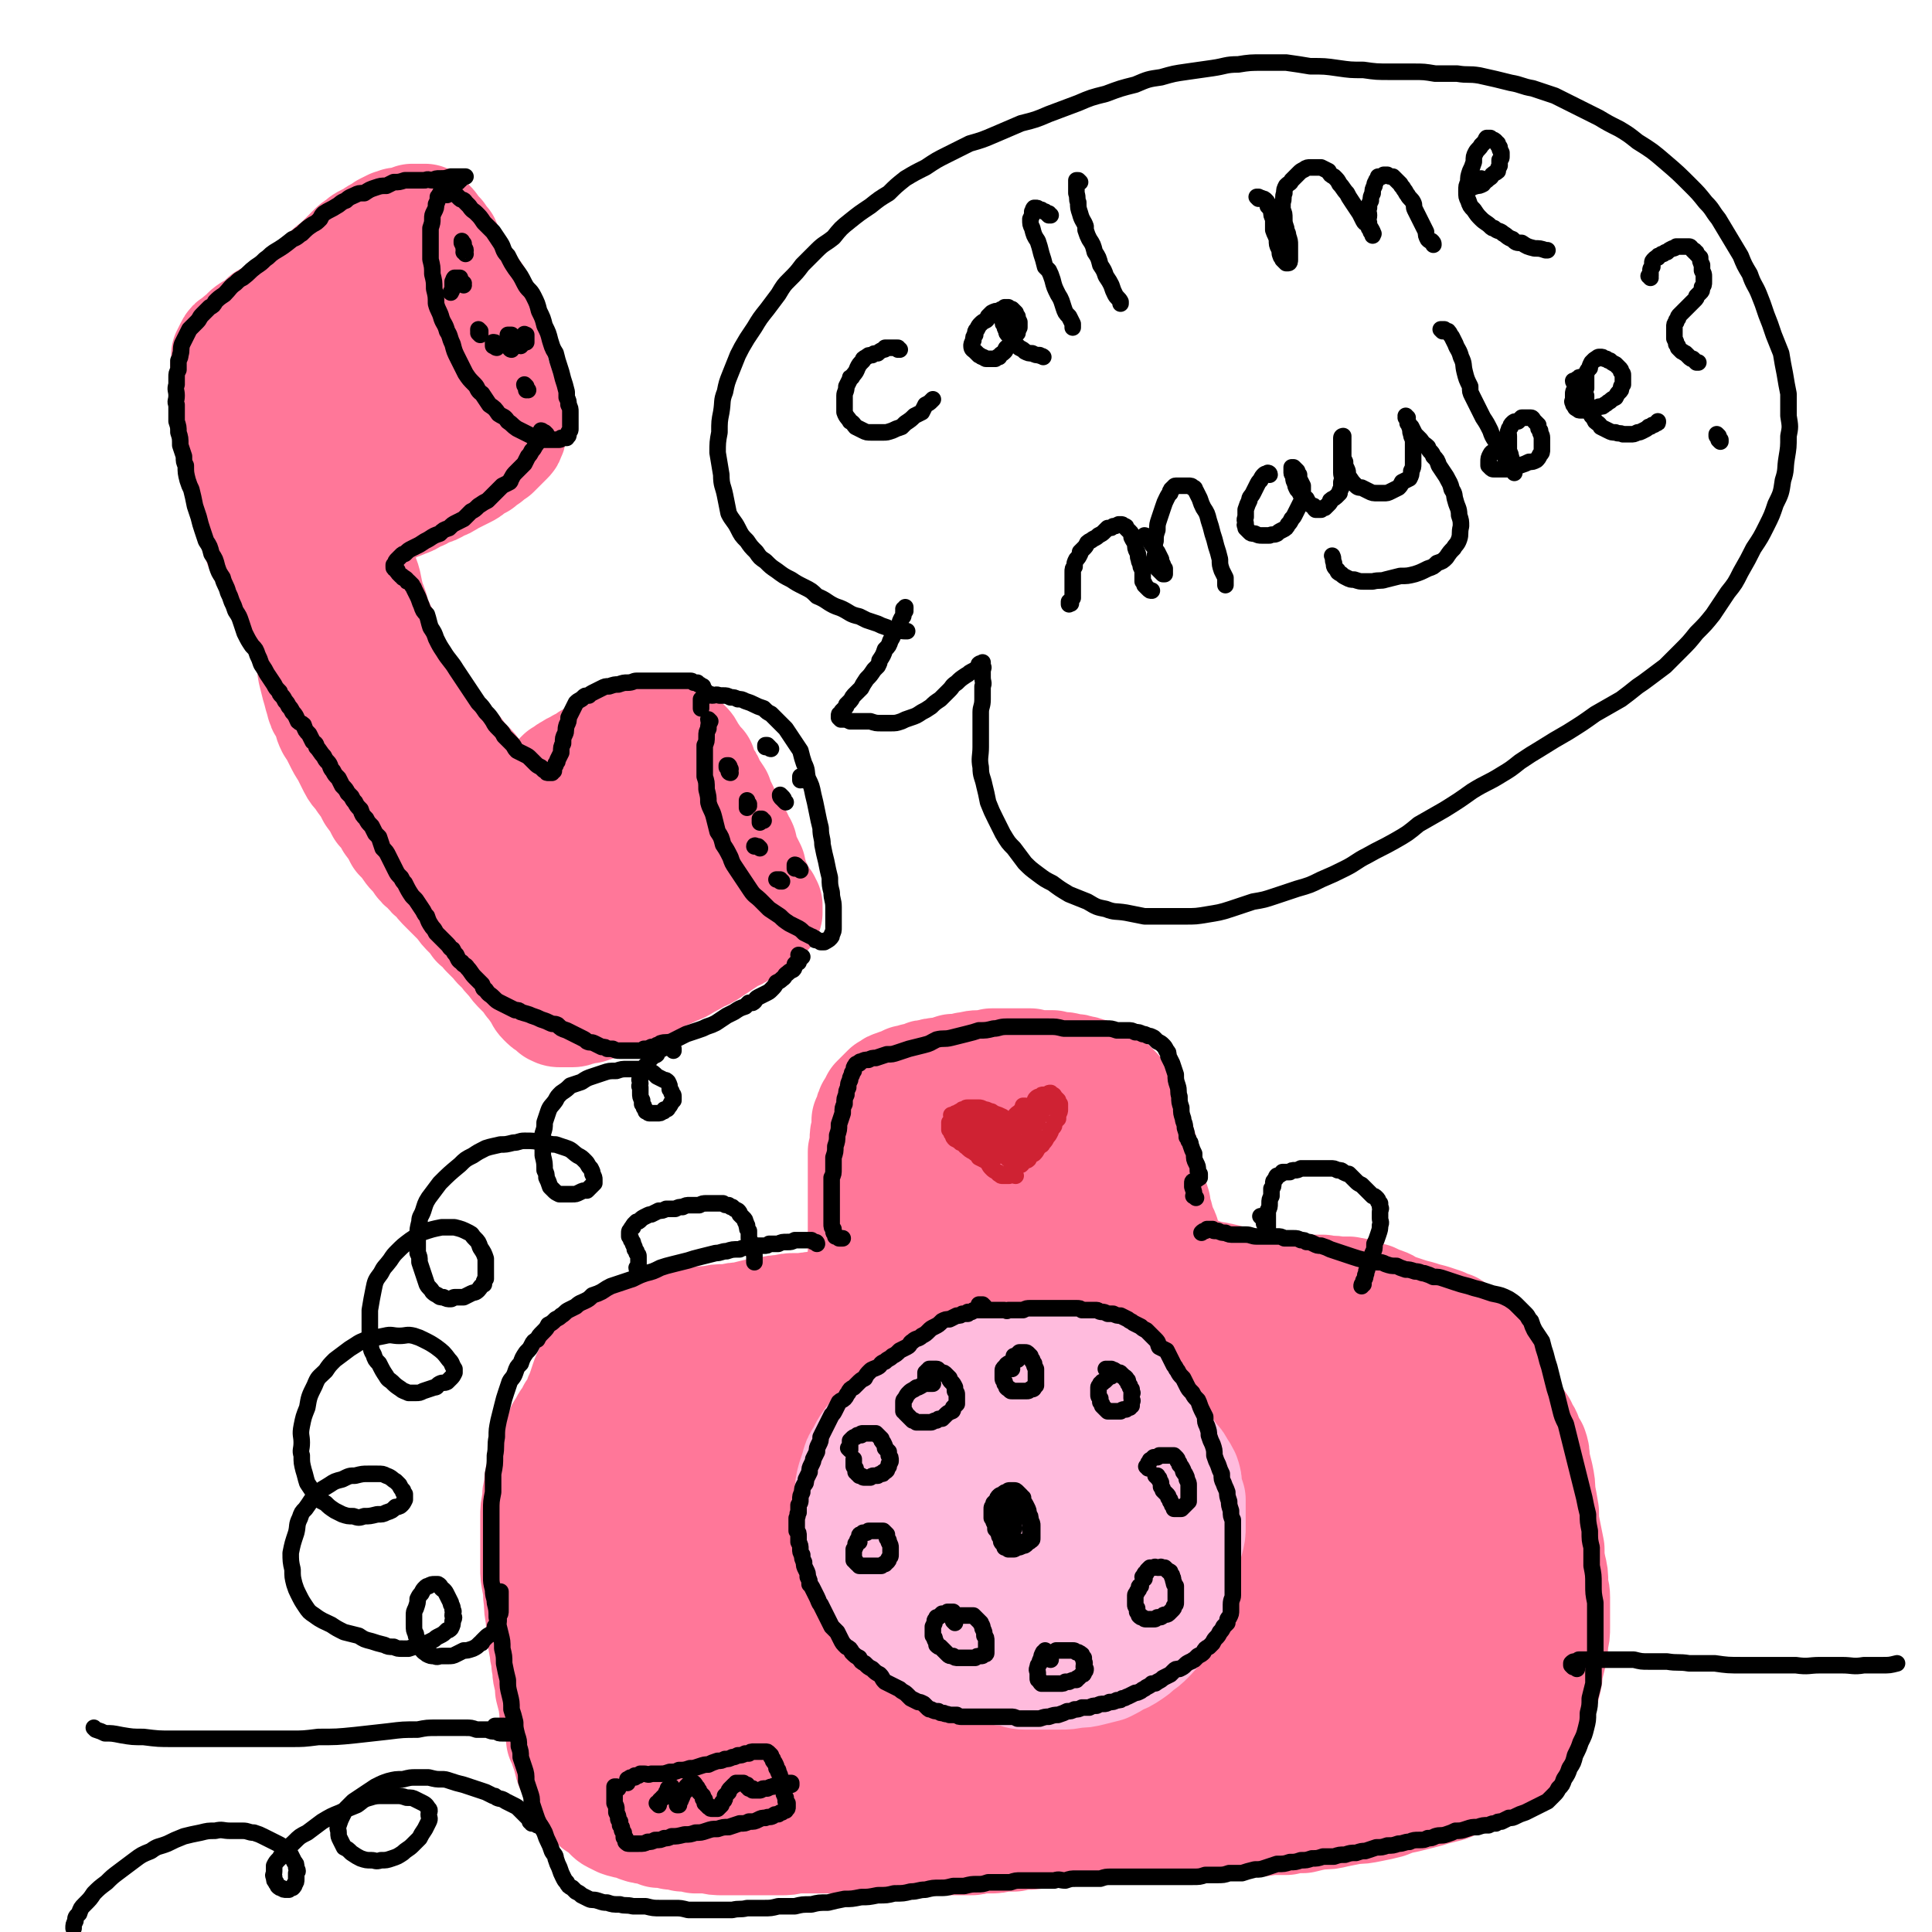 <svg viewBox='0 0 1050 1050' version='1.1' xmlns='http://www.w3.org/2000/svg' xmlns:xlink='http://www.w3.org/1999/xlink'><g fill='none' stroke='rgb(255,119,153)' stroke-width='60' stroke-linecap='round' stroke-linejoin='round'><path d='M145,186c0,0 -1,0 -1,-1 0,0 0,1 0,1 0,0 0,0 0,0 1,0 1,0 2,-1 1,-1 1,-1 2,-2 3,-1 3,-1 5,-3 5,-4 5,-4 10,-7 4,-3 4,-3 7,-6 1,0 1,0 2,-1 2,-2 2,-2 5,-4 4,-3 4,-3 7,-6 3,-3 3,-3 7,-7 3,-3 3,-3 6,-6 3,-3 3,-3 7,-6 3,-2 3,-2 6,-5 2,-1 2,-1 5,-3 2,-1 2,-1 4,-2 2,-1 2,-1 4,-1 2,-1 2,-1 3,0 2,0 2,0 3,1 1,0 1,0 2,1 1,1 1,1 2,2 1,2 1,1 3,3 1,1 1,1 3,3 2,2 2,2 3,4 2,2 2,2 4,5 1,2 1,2 3,5 2,4 2,4 4,7 1,3 1,3 3,6 2,3 2,3 3,6 2,3 1,3 3,7 1,3 1,3 3,7 1,3 0,3 1,7 1,3 1,3 2,7 0,3 0,3 1,6 1,3 1,3 2,6 1,3 1,3 2,6 1,3 1,3 2,5 1,2 1,2 1,5 1,2 1,2 1,4 1,1 1,1 1,3 0,1 0,1 0,2 0,1 0,2 -1,3 0,1 0,1 -1,2 -2,2 -2,2 -3,3 -2,2 -2,2 -4,4 -2,1 -2,1 -4,3 -2,1 -2,1 -4,3 -2,1 -2,1 -4,2 -2,2 -2,2 -4,3 -2,1 -2,1 -4,2 -2,1 -2,1 -4,2 -3,2 -3,2 -6,3 -3,2 -3,2 -7,3 -3,2 -3,2 -6,3 -3,2 -3,2 -6,3 -4,2 -4,1 -7,3 -3,1 -3,1 -6,2 -3,1 -3,1 -5,3 -3,1 -3,1 -6,2 -2,1 -2,0 -4,1 -2,1 -2,1 -4,1 -2,1 -2,1 -4,2 -2,0 -2,0 -4,1 -2,0 -2,0 -3,0 -2,0 -2,0 -3,-1 -2,0 -2,0 -4,-1 -2,-1 -2,-1 -3,-2 -2,-2 -2,-2 -4,-3 -2,-1 -2,-1 -4,-2 -1,-1 -1,-1 -2,-2 -1,-1 -2,-1 -3,-3 -2,-1 -2,-1 -3,-3 -2,-2 -2,-2 -4,-4 -2,-2 -2,-2 -3,-4 -2,-3 -2,-3 -3,-5 -1,-3 -2,-3 -3,-6 -1,-3 -1,-3 -3,-6 -1,-3 -1,-3 -2,-7 -1,-3 -1,-3 -2,-6 -1,-4 -1,-4 -3,-7 -1,-3 -1,-3 -2,-7 0,-3 0,-3 -1,-6 -1,-3 -1,-3 -2,-6 0,-3 0,-3 0,-5 0,-3 -1,-3 0,-5 0,-2 0,-2 0,-4 1,-2 1,-2 2,-4 1,-2 1,-2 3,-3 2,-2 2,-2 4,-3 2,-2 1,-2 4,-4 2,-1 2,-1 4,-2 2,-2 2,-2 4,-4 2,-1 2,-1 5,-3 2,-1 2,-2 5,-3 3,-3 3,-2 7,-4 2,-2 2,-3 4,-4 2,-2 3,-2 5,-4 2,-1 2,-2 4,-3 2,-2 2,-2 4,-4 2,-2 2,-2 5,-4 2,-2 2,-2 4,-4 2,-2 2,-2 4,-4 2,-2 2,-2 4,-3 2,-2 2,-2 4,-3 2,-1 2,-1 4,-2 1,-1 1,-1 3,-2 2,-1 2,-1 3,-2 2,-1 2,-1 4,-2 2,0 2,0 3,-1 2,0 2,0 3,0 2,-1 2,-1 3,-1 1,0 1,0 2,-1 1,0 1,0 2,0 0,0 0,0 1,0 1,0 1,0 2,0 0,0 0,0 1,0 0,0 0,0 1,0 1,1 1,1 1,2 1,0 1,0 2,1 1,1 1,1 2,3 1,1 1,1 3,3 1,2 1,2 3,4 1,2 1,3 2,5 1,2 1,2 3,5 1,2 2,2 3,5 2,3 2,3 4,6 2,3 2,3 3,5 2,2 2,2 3,4 1,2 1,3 2,5 0,2 1,2 1,4 1,3 1,3 1,5 1,2 1,2 1,4 1,2 0,2 1,4 0,3 0,3 0,6 0,3 0,3 0,5 0,3 0,3 0,5 0,3 0,3 0,6 0,3 0,3 -1,6 0,3 0,3 -1,5 0,3 0,3 -1,5 0,3 -1,3 -1,5 -1,2 -1,2 -2,4 0,1 -1,1 -1,3 -1,1 -1,1 -2,3 0,1 0,1 -1,2 0,1 0,1 -1,2 0,1 0,1 0,2 -1,1 -1,1 -1,1 0,0 0,0 -1,0 0,0 0,0 0,0 0,0 0,0 0,0 0,0 0,0 0,-1 0,-1 0,-1 -1,-2 0,-1 0,-1 0,-3 -1,-2 -1,-2 -1,-4 -1,-2 -1,-2 -1,-3 -1,-3 -1,-3 -1,-5 -1,-3 -1,-3 -2,-6 -1,-3 -1,-3 -2,-6 -1,-3 -1,-3 -2,-6 -1,-4 -1,-4 -2,-6 -2,-3 -2,-3 -4,-6 -1,-2 0,-2 -2,-4 -1,-2 -1,-2 -3,-3 -1,-2 -1,-2 -2,-3 -2,0 -3,-1 -5,0 -3,0 -3,1 -5,2 -4,1 -4,2 -8,4 -4,2 -4,2 -9,4 -4,3 -4,3 -9,6 -4,2 -4,2 -8,5 -4,3 -4,3 -8,5 -2,3 -2,3 -5,5 -2,2 -2,3 -4,5 -1,2 -1,2 -2,4 -1,1 -1,1 -2,2 0,1 0,1 0,2 0,0 0,0 -1,0 0,0 0,0 0,0 1,0 1,0 2,0 1,-1 1,-2 2,-3 3,-2 3,-2 5,-4 3,-3 3,-3 6,-6 3,-4 3,-4 6,-7 4,-4 4,-4 8,-7 4,-4 4,-4 8,-7 4,-3 4,-3 9,-6 3,-3 3,-3 7,-6 3,-1 3,-1 6,-3 2,0 2,-1 4,-1 0,-1 0,-1 1,-1 1,1 1,1 1,1 0,2 0,2 0,3 -1,2 -2,1 -3,3 -2,2 -1,2 -4,5 -2,2 -2,2 -5,5 -3,2 -3,2 -6,5 -3,3 -4,3 -7,6 -3,3 -3,3 -5,6 -3,3 -3,3 -6,6 -2,3 -2,3 -4,7 -2,3 -1,3 -3,6 -1,3 -1,3 -2,6 -1,2 -1,2 -1,5 0,2 0,2 0,3 0,2 0,2 1,4 0,0 0,1 1,1 1,1 1,1 1,1 2,0 2,0 4,0 1,-1 1,-1 3,-2 3,-1 2,-1 5,-3 2,-1 2,-1 5,-2 2,-2 2,-2 4,-3 2,-1 3,-1 4,-2 2,-1 2,-1 3,-2 1,-1 1,-1 2,-2 0,0 0,0 1,-1 0,0 0,0 1,0 0,-1 0,-1 0,-1 -1,-1 -1,-1 -2,-1 -1,-1 -1,-1 -2,-1 -1,-1 -1,-1 -2,-1 -2,-1 -2,-1 -4,-1 -2,-1 -2,-1 -4,-2 -1,0 -1,0 -3,-1 -1,-1 -1,-1 -3,-2 -1,-1 -1,-1 -1,-2 -1,-1 -1,-1 -1,-2 -1,0 0,0 0,-1 -1,0 -1,0 0,-1 0,0 0,0 0,0 0,0 0,0 0,-1 1,0 1,0 1,0 0,0 0,0 0,0 0,0 0,-1 0,-1 0,0 0,0 0,0 0,-1 0,-1 0,-1 0,-1 0,-1 -1,-2 0,-1 -1,-1 -2,-2 -1,-1 -1,-1 -2,-2 -2,-2 -1,-2 -3,-3 -1,-1 -1,-1 -3,-2 -1,-2 -2,-1 -3,-2 -2,-1 -2,-1 -3,-2 -2,-1 -2,-1 -4,-2 -2,0 -2,0 -4,-1 -2,-1 -2,-1 -3,-1 -2,-1 -2,-1 -4,-2 -2,0 -2,0 -3,-1 -1,0 -1,0 -3,0 -2,-1 -2,-1 -3,-1 -2,-1 -2,-1 -4,-1 -2,-1 -2,-1 -4,-1 -1,0 -1,0 -3,0 -1,0 -1,0 -2,0 -1,0 -1,0 -2,1 -1,0 -1,0 -2,1 -1,1 -1,1 -2,3 0,1 0,1 -1,3 -1,1 -1,1 -1,3 -1,2 -1,2 -1,4 0,2 0,2 -1,4 0,2 0,2 0,4 -1,2 -1,2 -1,4 0,3 0,3 -1,5 0,2 0,2 0,5 0,2 0,2 -1,4 0,2 0,2 0,4 0,2 0,2 0,4 0,2 0,2 0,4 0,2 0,2 0,5 0,2 0,2 0,5 0,2 0,2 0,5 1,3 1,3 1,5 1,3 1,3 1,5 1,2 1,2 2,5 0,2 0,2 1,5 1,2 1,2 1,4 1,2 1,2 2,4 1,2 1,2 1,4 1,2 1,2 2,4 0,2 0,2 1,4 1,2 1,2 2,4 1,2 1,2 2,4 2,2 2,2 3,5 2,3 2,3 4,5 2,3 2,3 4,6 1,2 1,3 2,5 1,2 2,2 3,4 1,2 1,2 3,4 1,2 1,2 3,4 1,2 1,2 3,4 1,2 1,2 2,4 2,3 2,3 3,6 2,2 2,2 4,4 1,2 1,2 3,4 1,2 1,2 3,4 2,2 2,2 4,4 2,2 2,2 3,4 2,2 2,2 4,4 2,2 2,3 4,5 3,2 3,2 5,4 2,2 2,2 4,5 2,2 2,2 4,4 2,3 2,3 4,5 2,3 2,3 5,5 2,2 2,2 4,4 2,2 2,2 4,4 1,2 1,2 3,4 2,2 2,2 4,4 2,2 2,2 4,3 3,3 2,3 5,5 1,2 2,2 3,4 2,1 1,2 3,3 1,2 1,2 3,4 1,1 1,1 3,3 2,2 2,2 4,3 1,2 1,2 3,3 1,2 1,2 3,3 1,0 1,0 2,1 1,1 1,1 2,2 1,0 1,0 2,1 0,0 0,0 1,0 0,1 0,1 0,1 1,0 1,0 1,1 0,0 0,0 0,0 0,0 0,0 0,1 0,0 0,0 0,0 0,0 0,0 0,0 -1,0 -1,0 -1,0 -1,-1 -1,0 -2,-1 -1,0 -1,-1 -1,-1 -2,-2 -2,-2 -3,-3 -2,-2 -2,-2 -3,-4 -2,-2 -2,-2 -4,-4 -2,-3 -2,-3 -4,-6 -3,-4 -3,-4 -5,-8 -2,-4 -2,-4 -4,-7 -2,-3 -3,-3 -5,-6 -3,-4 -3,-4 -6,-8 -4,-5 -4,-4 -7,-9 -4,-4 -3,-4 -7,-9 -3,-4 -3,-4 -6,-8 -3,-5 -3,-5 -6,-9 -2,-4 -2,-4 -5,-8 -2,-5 -2,-5 -4,-9 -3,-4 -3,-4 -5,-8 -2,-5 -2,-5 -3,-10 -2,-4 -2,-4 -4,-9 -2,-5 -2,-5 -4,-10 -1,-4 -1,-4 -3,-8 -1,-5 -1,-4 -2,-9 -2,-4 -1,-4 -2,-8 0,-4 0,-4 0,-8 -1,-3 -1,-3 -1,-7 1,-3 0,-3 1,-6 0,-2 1,-2 1,-5 1,-1 0,-2 1,-3 1,-1 1,-1 2,-2 0,-1 0,-1 1,-1 0,0 0,0 0,0 1,0 1,-1 1,0 1,0 0,0 1,1 0,0 0,0 0,1 0,2 0,2 0,4 1,2 1,2 1,5 1,3 1,3 2,6 0,4 0,4 1,8 1,4 1,4 2,8 1,5 1,5 2,9 1,5 2,5 3,9 1,5 1,5 2,9 2,5 2,5 3,9 2,5 2,5 4,9 1,5 1,5 3,9 2,5 1,5 4,9 2,4 2,4 5,8 2,4 2,4 5,7 2,4 2,4 5,8 3,3 2,3 5,7 3,4 3,4 5,7 4,5 4,5 9,10 2,3 2,3 5,6 3,3 3,3 5,6 2,2 2,2 4,4 1,2 1,2 3,4 2,2 2,2 3,4 1,2 1,2 2,4 1,1 1,1 2,2 1,1 1,1 1,2 1,1 1,1 1,1 1,1 1,1 1,1 1,1 1,1 1,1 0,1 0,1 1,1 0,0 0,0 0,0 1,0 1,0 1,0 1,0 1,0 1,0 1,0 1,0 1,0 1,0 1,0 2,-1 1,0 1,0 1,-1 1,-1 1,-1 2,-2 1,-1 1,-1 3,-3 1,-1 1,-1 2,-2 1,-2 2,-2 3,-4 2,-2 2,-2 4,-4 1,-1 1,-1 3,-3 2,-2 2,-2 4,-4 3,-1 2,-2 5,-3 2,-2 3,-1 5,-3 3,-1 2,-1 5,-3 2,-1 2,-1 5,-2 2,-1 2,-1 5,-2 2,-1 2,-1 5,-2 2,0 2,0 5,-1 2,-1 2,-1 4,-1 2,-1 2,-1 4,-1 2,0 2,0 4,-1 2,0 2,0 4,0 2,0 2,0 4,-1 2,0 2,0 4,0 1,0 1,0 3,0 2,1 2,1 3,2 2,1 2,1 3,2 1,1 1,1 2,3 1,2 1,2 2,3 2,3 2,3 4,5 1,3 1,3 2,6 2,2 2,2 3,5 2,3 2,3 4,6 1,3 1,3 3,7 1,3 1,3 3,6 2,3 2,3 3,6 2,3 2,3 3,6 2,2 1,2 2,5 1,3 1,3 2,5 1,2 1,2 2,4 0,2 0,2 1,4 0,2 0,2 1,3 0,1 0,1 1,3 1,1 1,1 1,2 1,1 1,1 1,2 1,1 1,1 1,2 1,1 1,1 2,2 0,1 0,1 1,2 0,1 0,1 0,1 0,1 0,1 0,1 0,1 0,1 0,2 -1,0 -1,0 -2,1 0,1 0,1 -1,2 -2,1 -2,1 -3,1 -2,2 -2,2 -4,3 -2,1 -2,2 -4,3 -2,2 -2,2 -5,3 -3,2 -3,2 -6,4 -3,2 -3,2 -6,4 -3,2 -3,2 -6,3 -3,2 -3,2 -7,4 -3,2 -3,2 -6,3 -4,2 -4,2 -7,3 -3,2 -3,2 -6,3 -4,2 -4,2 -7,3 -4,2 -4,2 -7,4 -4,1 -4,1 -8,3 -3,2 -3,2 -6,3 -3,1 -3,1 -6,2 -3,0 -3,0 -5,1 -2,0 -2,1 -4,1 -1,0 -1,0 -3,0 -1,0 -1,0 -2,0 -1,0 -1,0 -2,0 -2,0 -2,-1 -3,-1 -1,-1 -1,-1 -2,-2 -2,-1 -2,-1 -4,-3 -2,-2 -1,-2 -3,-5 -2,-2 -2,-3 -4,-5 -2,-3 -2,-3 -5,-6 -3,-3 -3,-3 -5,-6 -3,-3 -3,-3 -5,-6 -3,-2 -3,-3 -5,-5 -2,-3 -2,-3 -4,-6 -2,-3 -2,-3 -4,-5 -2,-3 -1,-4 -3,-7 -2,-3 -2,-3 -4,-6 -2,-3 -2,-3 -4,-6 -2,-3 -2,-3 -3,-5 -2,-3 -2,-3 -4,-6 -2,-4 -2,-4 -4,-8 -3,-4 -2,-4 -4,-8 -3,-5 -3,-5 -5,-9 -3,-5 -2,-5 -5,-9 -2,-5 -2,-5 -4,-9 -2,-5 -2,-5 -3,-9 -2,-4 -2,-4 -4,-9 -1,-4 -2,-4 -3,-8 -2,-4 -1,-4 -3,-8 -1,-4 -1,-4 -2,-8 -2,-4 -2,-4 -3,-8 -2,-4 -2,-4 -4,-8 -1,-3 -1,-3 -2,-7 -2,-3 -2,-3 -4,-6 -1,-4 -1,-4 -2,-8 -2,-3 -2,-3 -3,-7 -2,-4 -2,-4 -4,-7 -1,-4 -2,-4 -3,-8 -2,-4 -2,-4 -4,-8 -1,-4 -1,-4 -2,-9 -2,-5 -2,-5 -3,-10 -2,-5 -2,-5 -4,-10 -1,-5 -1,-5 -2,-11 -1,-5 -1,-5 -2,-10 -1,-5 -1,-5 -2,-10 -1,-4 -1,-4 -2,-9 0,-2 0,-2 -1,-5 0,-3 0,-3 0,-6 -1,-3 -1,-3 -1,-6 0,-3 0,-3 -1,-6 0,-3 0,-3 -1,-6 0,-2 0,-2 0,-3 0,-1 0,-1 0,-2 0,0 0,-1 0,0 0,0 0,0 0,0 0,1 0,1 0,2 1,3 0,3 1,5 0,3 0,3 0,6 0,5 0,5 0,10 1,8 0,8 1,17 0,11 0,11 1,21 0,8 1,8 1,16 1,8 1,8 2,15 1,7 2,7 3,14 1,6 0,6 1,13 1,6 1,6 2,12 1,5 1,5 2,10 1,4 0,4 1,9 1,4 1,4 2,8 1,3 1,4 2,7 1,4 1,4 3,7 2,4 1,4 3,8 2,3 2,3 4,7 2,4 2,4 4,7 2,4 2,4 4,8 2,4 3,3 5,7 3,4 3,4 5,8 3,4 3,4 5,8 3,3 3,3 5,7 3,4 3,4 5,8 3,3 3,3 5,6 2,3 3,3 5,6 2,3 2,3 5,5 2,3 2,3 5,5 2,3 2,3 5,6 4,4 4,4 8,8 2,3 2,3 5,6 2,2 2,2 4,5 3,2 3,2 5,5 2,2 2,2 4,4 3,2 3,2 5,4 3,2 3,2 5,4 2,1 2,1 5,2 2,1 2,1 4,1 1,1 1,1 2,2 2,0 2,0 4,0 1,0 1,0 3,1 1,0 1,0 3,-1 2,0 2,0 3,-1 2,-1 2,-1 4,-2 3,-2 2,-2 5,-3 1,-1 1,-1 3,-3 3,-2 3,-2 5,-4 2,-2 2,-2 4,-4 2,-3 2,-3 4,-6 2,-3 2,-4 4,-7 3,-4 3,-4 5,-8 2,-4 2,-4 5,-7 2,-4 2,-4 4,-7 3,-3 3,-3 5,-6 2,-2 2,-2 4,-4 2,-2 2,-2 3,-4 1,-1 1,-1 3,-2 0,-1 0,-1 1,-1 1,-1 1,-1 1,-1 1,0 1,0 1,0 0,0 0,0 1,1 0,1 0,1 0,1 0,2 0,2 0,4 1,1 1,1 0,3 0,2 0,2 -1,4 -1,3 -1,3 -2,5 -1,2 -1,2 -3,5 -2,2 -2,2 -5,3 -2,2 -2,2 -5,4 -3,1 -3,1 -6,2 -3,1 -3,1 -6,2 -3,0 -4,1 -7,1 -2,-1 -3,0 -5,-1 -2,-1 -2,-1 -4,-3 -2,-2 -2,-2 -4,-5 -1,-3 -1,-3 -2,-6 0,-3 0,-3 -1,-7 0,-3 0,-3 0,-7 1,-4 1,-4 2,-8 1,-3 1,-3 2,-7 1,-3 1,-3 3,-6 2,-3 2,-3 4,-5 2,-2 2,-2 5,-4 3,-1 3,-1 6,-2 2,0 2,0 5,0 2,0 2,0 4,1 2,2 2,2 4,4 1,2 1,2 2,4 1,3 2,3 2,6 1,3 1,3 1,7 -1,3 0,3 -2,6 -1,4 -1,4 -4,7 -3,4 -3,4 -7,7 -4,4 -4,4 -9,7 -4,3 -4,3 -9,6 -4,2 -4,2 -8,3 -3,2 -3,2 -7,3 -3,1 -3,1 -6,1 -3,0 -3,0 -6,0 -2,0 -2,0 -5,0 -2,-1 -2,0 -4,-2 -2,-1 -1,-1 -3,-3 0,-1 -1,-1 -1,-3 -1,-1 -1,-2 -1,-3 0,-2 0,-2 2,-4 2,-1 2,-1 5,-2 0,-1 0,-1 1,-1 '/><path d='M493,732c0,0 -1,-1 -1,-1 0,0 1,0 1,0 0,0 0,0 0,0 0,0 0,0 0,0 0,0 0,0 0,0 0,0 0,0 1,0 0,0 0,0 0,-1 0,0 1,0 1,0 0,-1 0,-1 0,-2 0,-2 0,-2 0,-3 0,-2 0,-2 0,-4 0,-3 0,-3 0,-5 -1,-3 -1,-3 -1,-6 0,-3 0,-3 -1,-6 0,0 0,0 0,-1 0,-3 0,-3 0,-5 0,-3 0,-3 0,-6 0,-4 0,-4 0,-7 0,-3 1,-3 1,-6 1,-2 1,-2 1,-5 1,-2 1,-2 2,-3 1,-2 1,-2 1,-4 1,-2 1,-2 3,-3 1,-2 1,-1 2,-2 2,-2 2,-2 4,-3 1,-1 1,-1 3,-2 2,-1 2,-1 5,-2 2,0 2,-1 4,-1 2,-1 2,-1 5,-1 2,0 2,0 5,0 2,0 2,0 5,0 3,0 3,0 5,0 4,0 4,0 7,0 3,0 3,0 6,0 4,0 4,0 8,0 3,0 3,0 7,0 4,0 4,0 7,1 4,0 4,0 7,0 3,1 3,1 5,1 3,0 3,0 6,1 2,0 2,0 4,0 2,1 2,1 4,2 2,0 2,0 3,1 2,1 2,1 3,3 2,1 2,1 3,2 1,1 1,1 2,2 1,2 1,2 2,3 1,2 2,2 3,3 1,2 1,2 1,4 1,1 1,1 2,3 1,2 1,2 2,4 0,2 0,1 1,3 1,2 1,2 1,4 1,1 1,1 1,3 0,2 0,2 1,4 0,2 0,2 1,4 0,2 0,2 1,4 0,2 0,2 0,5 1,2 1,2 1,4 1,2 1,2 2,5 0,2 0,2 1,4 0,2 1,2 1,4 1,2 1,2 1,4 1,2 1,2 1,4 0,1 0,1 1,3 0,0 0,0 0,1 0,1 0,1 1,2 0,1 0,0 1,1 0,0 0,1 1,1 0,0 0,0 1,0 1,0 0,0 1,0 1,1 1,1 1,1 1,0 1,0 2,0 1,0 1,0 2,0 1,0 1,0 2,0 1,0 1,1 3,1 1,0 1,0 3,0 1,0 1,-1 3,0 2,0 2,0 3,0 2,0 2,0 4,0 2,0 2,0 4,0 2,1 2,1 4,1 2,0 2,0 4,1 2,0 2,0 5,1 2,0 2,0 5,0 2,1 2,1 5,1 3,1 3,1 6,1 3,1 3,1 6,1 3,1 3,1 6,2 3,0 3,0 7,1 3,1 3,1 5,1 3,1 3,1 6,2 2,1 2,1 5,2 3,0 3,0 5,1 3,1 3,2 5,2 3,1 3,1 5,2 3,1 3,1 5,3 3,1 3,1 5,3 3,1 3,1 5,2 3,2 3,2 5,3 3,2 3,2 5,3 2,1 3,1 5,2 2,2 1,2 3,4 2,1 2,1 4,3 2,1 2,2 3,3 2,3 1,3 3,5 1,2 1,2 2,4 1,2 1,2 1,5 1,2 1,2 2,5 0,2 0,2 1,5 1,2 1,2 2,5 1,3 1,3 2,5 1,3 0,3 1,6 1,4 2,4 2,7 1,3 1,3 2,7 1,3 1,3 1,7 1,3 1,3 1,7 1,3 1,3 1,6 0,3 0,3 0,6 0,3 1,3 1,5 0,3 0,3 0,5 0,2 0,2 0,5 0,2 0,2 0,4 0,3 0,3 0,5 1,2 1,2 1,4 0,1 0,1 0,3 0,2 0,2 0,4 1,1 0,1 0,3 0,1 0,1 0,2 0,1 0,2 0,3 0,1 0,1 -1,2 -1,1 -1,1 -2,2 -1,0 -1,1 -2,1 -1,1 -1,1 -2,2 -1,1 -1,1 -3,2 -1,1 -1,0 -3,1 -1,1 -1,1 -2,2 -2,1 -2,1 -3,2 -2,0 -2,0 -4,1 -2,1 -2,1 -4,2 -2,1 -2,1 -5,2 -2,1 -3,1 -5,1 -4,1 -4,1 -7,1 -4,1 -4,1 -8,2 -5,0 -5,0 -9,0 -4,1 -4,1 -9,1 -4,1 -4,0 -9,1 -4,0 -4,0 -8,1 -4,0 -4,0 -8,0 -4,1 -4,1 -8,1 -4,1 -4,0 -8,1 -5,0 -5,0 -9,0 -4,1 -4,0 -9,1 -5,0 -5,0 -10,0 -5,1 -5,1 -11,1 -5,1 -5,1 -11,1 -6,0 -6,0 -11,1 -6,0 -6,0 -13,1 -5,0 -5,0 -10,0 -5,1 -5,1 -9,1 -4,0 -4,0 -9,0 -3,0 -3,0 -7,0 -4,0 -4,0 -7,0 -4,0 -4,0 -7,0 -5,0 -5,0 -9,0 -4,-1 -4,-1 -8,-1 -4,0 -4,0 -8,-1 -4,0 -4,0 -8,0 -6,0 -6,0 -11,-1 -5,0 -5,0 -10,0 -5,0 -5,0 -10,0 -4,-1 -5,-1 -9,-1 -4,-1 -4,-1 -7,-2 -4,0 -4,0 -7,-1 -3,0 -3,0 -6,-1 -4,-1 -4,0 -7,-1 -4,0 -4,0 -7,-1 -4,0 -4,0 -7,-1 -3,0 -3,0 -7,0 -3,0 -3,0 -6,-1 -4,0 -4,0 -8,-1 -4,0 -4,0 -7,-1 -3,-1 -3,-1 -6,-2 -3,-1 -3,-1 -6,-3 -2,-1 -2,-1 -5,-3 -2,-1 -2,-1 -4,-2 -2,-1 -2,-2 -4,-3 -2,-1 -2,-1 -3,-2 -2,-1 -2,-1 -3,-3 -1,-1 -1,0 -3,-2 -1,-1 -1,-1 -2,-2 -1,-2 -1,-2 -1,-3 -1,-2 -1,-2 -2,-3 -1,-2 -1,-2 -1,-4 -1,-3 -1,-3 -1,-5 -1,-3 -1,-3 -1,-6 -1,-3 -1,-3 -1,-6 -1,-3 -1,-3 -1,-7 0,-3 0,-3 -1,-7 0,-3 0,-3 0,-7 0,-3 0,-3 0,-7 0,-4 0,-4 0,-7 0,-4 0,-4 0,-7 0,-4 0,-4 0,-8 0,-4 0,-4 0,-8 0,-4 0,-4 0,-8 0,-4 0,-4 0,-8 0,-4 0,-4 1,-8 0,-3 0,-3 0,-7 1,-3 1,-3 1,-7 1,-2 1,-3 2,-5 1,-3 1,-3 2,-5 1,-3 1,-3 3,-5 1,-2 1,-1 3,-3 1,-2 1,-2 3,-4 1,-1 1,-1 3,-3 2,-1 2,-1 4,-2 2,-2 2,-2 4,-3 2,-1 2,-1 5,-2 2,-2 2,-2 5,-3 3,-1 3,-2 6,-3 3,-1 3,-1 6,-3 3,-1 3,-1 7,-2 3,-1 3,-1 6,-2 3,-1 3,-1 6,-2 3,-1 3,-1 6,-2 3,-1 3,-1 6,-1 2,-1 2,-1 5,-1 2,0 2,0 5,0 2,-1 2,0 4,0 1,0 1,0 3,0 1,-1 1,-1 2,-1 1,0 1,0 1,0 1,0 1,0 1,0 0,0 0,0 0,0 0,0 0,0 0,0 0,0 0,0 0,0 -1,0 -1,0 -2,0 -2,0 -2,0 -3,0 -3,0 -3,0 -6,0 -3,0 -3,0 -6,1 -4,0 -4,0 -8,1 -4,0 -4,0 -8,1 -4,1 -4,1 -8,2 -5,0 -5,0 -9,1 -5,1 -5,1 -9,2 -4,0 -4,0 -8,1 -4,1 -4,1 -8,2 -4,1 -4,1 -7,3 -3,1 -4,1 -7,2 -3,1 -3,1 -6,3 -4,2 -4,2 -7,3 -3,2 -3,2 -6,4 -4,2 -4,2 -7,4 -3,2 -3,2 -6,4 -2,2 -3,2 -5,4 -2,2 -1,3 -3,5 -1,3 -2,2 -3,5 -2,2 -1,2 -3,4 -1,2 -1,2 -2,4 -2,3 -1,3 -3,5 -1,3 -1,3 -2,5 -2,3 -2,3 -3,6 -1,3 -1,3 -3,6 -1,3 -1,3 -2,7 -1,3 -1,3 -2,7 -1,4 -1,4 -2,8 -1,4 -1,4 -2,7 0,4 0,4 -1,8 0,3 0,3 0,7 0,3 0,3 -1,6 0,3 0,3 0,7 1,3 1,3 1,6 0,3 0,3 1,6 1,4 0,4 1,7 1,3 1,3 3,6 1,3 1,3 2,6 1,4 1,4 2,7 1,4 2,4 3,7 1,3 1,4 2,7 2,3 2,3 3,6 1,3 1,3 2,6 1,3 1,3 3,6 1,2 1,2 3,5 1,2 1,2 3,4 1,2 1,2 3,4 1,2 1,2 3,4 1,2 1,2 3,3 1,2 1,2 3,4 1,1 1,2 3,3 2,1 3,1 5,2 3,1 3,1 6,2 3,1 2,2 6,3 3,1 3,0 7,1 3,1 3,1 7,2 4,1 4,1 8,2 4,1 4,1 8,1 4,1 4,1 9,2 4,1 4,1 8,2 5,0 5,0 9,1 4,1 4,1 9,1 4,1 4,1 9,1 5,0 5,0 10,1 6,0 6,0 12,0 5,0 5,0 10,0 5,0 5,0 11,0 5,0 5,0 11,1 5,0 5,0 11,0 5,0 5,1 10,1 6,0 6,0 11,0 6,0 6,0 11,1 5,0 5,0 11,0 5,0 5,0 11,1 5,0 5,0 10,0 5,0 5,0 10,0 5,1 5,0 10,0 4,0 4,0 9,0 5,0 5,1 10,0 4,0 4,0 9,0 5,0 4,0 9,0 4,-1 4,-1 9,-1 5,0 5,-1 10,-1 4,-1 4,-1 9,-1 5,0 5,0 10,-1 4,0 4,0 9,0 4,-1 4,-1 9,-1 4,-1 4,-1 9,-2 5,0 5,0 9,-1 5,-1 5,-1 10,-2 4,0 4,0 9,-1 5,-1 5,-1 9,-2 5,-2 5,-2 10,-3 4,-1 4,-1 8,-2 4,-1 4,-1 7,-2 4,-1 4,-1 8,-2 3,-1 3,-2 6,-3 3,-1 3,-1 6,-2 3,-1 3,-1 6,-3 3,-1 3,-1 6,-2 2,-1 2,-1 3,-2 2,-2 2,-2 4,-3 3,-2 3,-2 5,-4 2,-2 2,-2 3,-4 2,-3 2,-3 4,-6 1,-2 1,-2 3,-5 1,-3 1,-3 2,-7 1,-3 1,-3 2,-7 2,-4 2,-4 3,-8 1,-4 1,-4 1,-7 1,-4 1,-4 2,-8 1,-4 1,-4 1,-8 1,-4 1,-4 1,-8 0,-4 0,-4 0,-8 0,-4 0,-4 0,-8 0,-4 -1,-4 -1,-8 0,-4 0,-4 -1,-8 -1,-5 -1,-5 -1,-10 -1,-5 -1,-5 -2,-10 -1,-5 -1,-5 -1,-10 -1,-6 -1,-6 -2,-11 0,-4 0,-4 -1,-9 -1,-4 -1,-4 -2,-8 0,-4 0,-4 -1,-7 -2,-3 -2,-3 -3,-6 -1,-3 -2,-3 -3,-6 -2,-3 -2,-3 -4,-5 -2,-3 -2,-3 -3,-6 -3,-4 -3,-3 -6,-7 -2,-3 -2,-3 -4,-7 -1,-3 -1,-3 -3,-6 -1,-3 -1,-3 -3,-6 -1,-2 -1,-2 -3,-5 -2,-2 -2,-2 -4,-5 -1,-2 -1,-2 -4,-3 -2,-2 -2,-2 -4,-4 -3,-1 -3,-1 -5,-2 -3,-1 -3,-1 -6,-2 -4,-1 -4,-1 -7,-2 -4,-1 -4,-1 -7,-2 -3,-1 -3,-1 -6,-2 -3,-1 -3,-2 -6,-3 -3,-1 -3,-1 -5,-2 -2,-1 -2,-1 -5,-1 -2,-1 -2,-1 -4,-2 -3,-1 -3,0 -5,-1 -3,0 -3,0 -6,0 -4,-1 -4,0 -8,-1 -4,0 -4,0 -8,0 -4,0 -4,0 -8,0 -4,0 -4,0 -9,-1 -4,0 -4,0 -7,0 -4,-1 -4,0 -7,-1 -2,-1 -2,-1 -4,-2 -2,0 -2,0 -4,0 -2,-1 -2,-1 -4,-1 -2,-1 -2,-1 -3,-1 -2,-1 -2,0 -4,-1 -3,0 -3,0 -5,-1 -2,0 -2,0 -4,-1 -1,0 -1,-1 -2,-1 -2,0 -2,0 -4,-1 -1,-1 -1,-1 -2,-2 -2,0 -2,0 -3,-1 -1,-1 -1,-1 -1,-2 -1,-1 -2,-1 -2,-2 -1,-1 -1,-1 -2,-2 0,-1 0,-1 -1,-3 0,-1 0,-1 -1,-2 0,-2 0,-2 -1,-3 0,-2 0,-2 -1,-4 -1,-2 -1,-2 -2,-4 0,-2 0,-2 -1,-5 -1,-2 -1,-2 -1,-5 -1,-3 -1,-3 -2,-7 -1,-3 -1,-3 -1,-7 -1,-4 -1,-4 -2,-8 -1,-4 -1,-4 -2,-8 -1,-3 -1,-3 -2,-7 -1,-3 -1,-3 -2,-7 -1,-3 -1,-3 -2,-5 -1,-3 -1,-3 -3,-5 -1,-3 -1,-3 -3,-5 -1,-2 -1,-2 -3,-4 -1,-1 -1,-1 -2,-2 -2,-1 -2,-1 -3,-2 -2,-2 -2,-2 -4,-2 -1,-1 -1,-1 -3,-2 -2,-1 -2,-1 -3,-1 -2,-1 -2,-1 -4,-1 -2,-1 -2,-1 -5,-1 -2,0 -2,-1 -4,-1 -3,0 -3,0 -6,-1 -3,0 -3,0 -6,0 -3,0 -3,0 -6,-1 -4,0 -4,0 -7,0 -4,0 -4,0 -7,0 -3,0 -3,0 -7,0 -4,1 -4,1 -7,1 -4,0 -4,1 -7,1 -4,1 -4,1 -7,1 -3,1 -3,1 -7,2 -3,0 -3,0 -5,1 -3,0 -3,0 -5,1 -2,1 -2,1 -4,1 -2,1 -2,1 -4,1 -2,1 -2,1 -4,2 -1,0 -1,0 -3,1 -1,0 -1,0 -2,1 -1,1 -1,1 -2,1 -1,1 -1,1 -2,2 -1,1 -1,1 -2,2 -1,1 -1,1 -2,2 -1,2 -1,2 -2,4 -1,1 -1,1 -1,3 -1,2 -1,2 -2,4 0,3 0,3 0,5 -1,3 -1,3 -1,5 0,4 0,4 -1,7 0,4 0,4 0,7 0,4 0,4 0,8 0,3 0,3 0,7 0,4 0,4 0,7 0,4 0,4 0,8 0,4 0,4 0,8 0,4 0,4 0,7 0,4 0,4 0,8 0,2 0,2 0,5 0,2 0,2 -1,5 0,1 0,2 0,3 -1,1 -1,1 -1,2 -1,0 -1,0 -1,1 -1,1 -1,1 -1,1 -1,1 -1,1 -2,1 -1,1 -1,1 -2,1 -1,0 -1,0 -2,1 -2,0 -2,0 -4,1 -1,0 -1,0 -2,1 -2,0 -2,0 -4,1 -2,0 -2,0 -4,1 -3,0 -3,0 -6,1 -3,0 -3,0 -6,1 -3,0 -3,0 -6,1 -4,1 -4,1 -8,2 -4,0 -4,0 -8,0 -4,1 -4,1 -8,1 -5,1 -5,1 -9,1 -4,0 -4,0 -8,1 -4,0 -4,0 -8,1 -3,1 -3,1 -7,1 -3,1 -3,1 -5,2 -3,0 -3,0 -6,2 -2,1 -2,1 -5,2 -2,1 -2,1 -4,2 -2,2 -1,2 -3,4 -2,1 -2,1 -4,3 -1,2 -2,2 -3,4 -1,1 -1,2 -2,4 -1,2 -1,2 -2,4 -1,2 -1,2 -1,5 -1,3 -1,3 -2,6 0,4 0,4 -1,7 0,4 0,4 -1,8 0,4 0,4 0,9 0,4 0,4 0,8 0,3 0,3 0,7 0,3 0,3 0,6 1,3 1,3 1,6 1,3 0,3 1,6 0,4 0,4 0,7 1,4 1,4 2,8 1,4 1,4 2,8 1,5 1,5 2,9 2,5 2,5 4,9 2,5 3,5 5,9 3,5 3,5 5,10 3,4 3,4 6,8 3,4 3,4 6,8 2,4 2,4 5,8 3,4 3,4 6,8 3,4 3,4 6,7 3,4 3,4 5,8 3,4 3,4 6,8 2,3 2,3 4,6 2,3 2,3 5,5 1,2 2,2 4,4 1,1 1,1 2,1 1,1 2,1 3,2 2,0 2,0 3,0 2,1 2,1 3,1 2,0 2,0 3,0 2,0 2,0 4,0 3,0 3,0 5,0 3,-1 3,-1 6,-1 4,0 4,0 8,0 5,-1 5,-1 10,-2 7,-1 7,-2 14,-3 9,-2 9,-1 18,-3 10,-2 10,-3 19,-5 10,-2 10,-2 21,-4 10,-1 10,-1 20,-3 10,-2 10,-2 20,-4 10,-3 9,-3 19,-5 10,-3 10,-3 19,-5 10,-2 10,-2 19,-4 9,-2 9,-3 19,-5 8,-2 8,-2 17,-4 9,-2 9,-2 17,-4 8,-2 8,-2 16,-4 7,-2 7,-2 14,-4 7,-2 7,-2 13,-5 7,-2 7,-2 13,-4 5,-2 5,-2 10,-5 5,-1 5,-2 9,-4 4,-2 4,-2 8,-3 2,-1 2,-1 4,-2 2,-1 2,-1 4,-2 1,-1 1,-1 2,-2 1,0 1,0 2,0 0,-1 0,-1 0,-1 0,0 0,0 0,0 -2,0 -2,0 -3,0 -3,0 -3,0 -6,0 -4,0 -4,0 -8,1 -7,0 -7,0 -13,1 -8,2 -8,2 -16,4 -10,2 -10,2 -21,4 -11,3 -11,3 -23,6 -12,2 -13,2 -26,4 -14,2 -14,2 -27,3 -15,2 -15,2 -29,3 -15,2 -15,2 -30,3 -15,1 -15,1 -29,2 -14,1 -14,1 -27,2 -11,0 -11,0 -23,0 -10,0 -10,0 -20,0 -8,0 -8,0 -17,0 -7,-1 -7,-1 -13,-2 -6,0 -6,0 -11,-2 -5,-1 -5,-1 -9,-3 -3,-1 -3,-1 -5,-4 -2,-2 -3,-2 -3,-5 -1,-3 -1,-3 -1,-7 0,-3 0,-4 2,-7 2,-4 3,-4 6,-8 6,-6 6,-6 12,-11 8,-5 8,-5 16,-10 9,-6 9,-6 18,-10 11,-6 11,-6 23,-11 12,-5 12,-5 26,-9 14,-5 14,-5 28,-9 15,-4 15,-4 30,-7 16,-2 16,-2 33,-3 15,-1 15,-1 31,0 13,0 13,0 27,1 11,2 11,2 22,5 9,2 9,2 18,5 7,3 7,3 13,6 5,3 5,3 9,7 3,3 3,3 5,6 1,4 1,4 2,8 0,3 1,4 -1,7 -2,4 -2,4 -6,7 -4,4 -5,4 -10,8 -8,4 -8,4 -16,7 -9,4 -9,4 -19,7 -12,4 -12,4 -23,6 -13,3 -13,3 -26,5 -14,2 -14,2 -29,4 -16,2 -16,2 -32,3 -15,2 -15,2 -31,2 -15,1 -15,1 -31,1 -12,-1 -12,0 -25,-1 -11,-1 -11,-1 -22,-4 -7,-1 -8,-1 -15,-4 -5,-2 -5,-2 -10,-6 -2,-3 -2,-3 -4,-7 -2,-3 -1,-3 -2,-7 0,-4 -1,-4 0,-8 1,-5 1,-5 3,-10 3,-6 3,-6 7,-12 5,-6 5,-7 12,-12 7,-7 7,-7 16,-13 10,-6 10,-6 21,-11 12,-6 12,-6 25,-11 14,-6 14,-6 28,-10 15,-5 15,-5 30,-8 15,-3 15,-3 31,-5 15,-1 15,-1 30,-1 12,0 13,-1 25,0 11,1 11,2 21,4 8,1 9,1 16,3 6,2 6,3 11,6 4,3 4,3 6,6 2,2 1,3 1,6 0,2 1,3 -1,4 -2,4 -3,4 -6,6 -7,4 -7,4 -14,7 -9,4 -9,4 -19,7 -12,4 -12,4 -24,7 -14,3 -14,3 -28,6 -16,2 -16,2 -32,5 -17,2 -17,2 -33,4 -17,2 -17,2 -34,3 -15,1 -15,2 -31,1 -12,0 -12,0 -24,-2 -10,-1 -10,0 -19,-2 -6,-2 -6,-1 -12,-4 -3,-1 -3,-1 -5,-4 -1,-1 -1,-2 -1,-4 0,-2 1,-3 2,-5 3,-3 4,-3 7,-6 5,-4 5,-4 10,-8 7,-6 7,-6 15,-11 9,-5 10,-5 20,-10 11,-5 11,-5 22,-10 12,-5 12,-5 24,-10 14,-5 14,-5 28,-10 7,-2 7,-2 14,-5 8,-3 8,-3 16,-5 6,-2 6,-2 12,-4 3,0 3,0 6,-1 1,0 1,-1 2,-1 0,0 -1,1 -2,1 -1,1 -2,1 -4,1 -4,2 -4,2 -9,4 -8,3 -8,2 -16,5 -10,3 -10,3 -20,5 -10,3 -10,3 -20,6 -14,3 -14,4 -28,7 -8,2 -8,1 -16,3 -9,1 -9,1 -19,2 -6,0 -6,0 -13,0 -5,1 -5,1 -9,0 -2,0 -3,0 -5,-2 -1,-2 -1,-2 -1,-4 0,-3 -1,-3 0,-5 3,-6 3,-6 7,-11 4,-5 4,-5 9,-9 11,-9 11,-9 22,-17 8,-5 8,-5 16,-9 11,-7 11,-7 22,-13 14,-7 14,-8 29,-14 8,-4 8,-4 15,-7 11,-3 11,-3 21,-6 5,-2 5,-2 11,-4 2,-1 2,-1 5,-2 1,0 1,-1 2,-1 0,0 0,0 0,0 -1,0 -1,0 -2,0 -2,1 -2,1 -4,1 -6,1 -6,1 -12,2 -5,1 -5,1 -10,1 -8,1 -8,1 -15,2 -10,1 -10,1 -19,1 -7,1 -7,1 -14,1 -5,0 -5,0 -9,-1 -5,-1 -5,-1 -10,-3 -3,-1 -3,-1 -5,-2 -2,-2 -2,-2 -3,-4 -1,-3 -1,-3 -1,-6 1,-4 1,-4 3,-7 2,-5 3,-5 6,-9 4,-4 4,-4 9,-8 6,-4 6,-4 12,-7 6,-4 7,-4 14,-7 3,-1 3,-1 7,-2 4,-1 4,-2 9,-3 4,-1 4,-1 8,-1 2,0 2,0 3,0 2,0 2,0 3,1 1,1 1,1 1,2 0,2 0,2 -1,3 -3,2 -3,2 -7,3 -4,3 -4,3 -9,6 -6,3 -6,3 -12,5 -4,2 -4,1 -9,3 -6,2 -6,3 -12,4 -7,2 -7,2 -13,4 -4,1 -4,1 -8,1 -2,1 -2,1 -4,1 -1,0 -1,0 -1,0 -1,-1 -1,-1 -1,-1 0,-1 -1,-1 0,-2 1,-1 1,-1 2,-3 3,-2 3,-2 5,-3 5,-3 5,-3 10,-5 5,-2 5,-3 10,-4 5,-2 6,-1 11,-2 4,-1 4,-1 8,0 7,1 7,1 14,4 5,3 5,3 10,8 5,5 5,5 9,11 4,6 4,6 7,13 3,7 3,8 5,15 2,9 2,10 3,19 2,7 2,7 4,15 2,11 1,11 3,21 2,11 1,11 4,22 1,9 2,9 4,18 3,10 3,10 6,19 2,6 2,6 5,12 2,5 2,5 5,9 1,2 1,3 3,4 2,1 2,1 4,1 2,0 2,0 4,0 3,-1 3,-1 6,-2 3,-1 3,-1 5,-2 7,-3 7,-4 13,-6 5,-3 5,-3 11,-5 8,-3 9,-3 17,-5 6,-2 6,-2 12,-4 8,-2 8,-2 17,-4 6,-1 6,-1 12,-3 5,-1 5,-1 10,-2 5,-1 5,-1 9,-3 3,-2 3,-2 6,-3 3,-1 3,-1 5,-2 3,0 3,0 6,-1 1,0 1,-1 2,-1 3,0 3,0 5,1 1,1 1,1 1,3 1,2 1,2 1,4 1,2 1,2 1,4 0,3 1,4 1,7 -1,4 -2,4 -3,8 -2,4 -2,3 -4,7 -3,6 -3,6 -6,12 -2,3 -2,3 -4,6 -3,6 -3,6 -6,12 -2,5 -2,5 -4,10 -2,4 -2,4 -3,9 -2,4 -1,4 -2,9 -1,3 -1,3 -1,6 -1,5 -1,5 -1,10 0,3 0,3 0,7 0,3 0,3 0,6 1,2 1,2 1,4 0,0 0,0 1,1 0,0 0,1 0,1 1,0 1,0 2,0 1,0 1,0 3,-1 1,0 1,0 3,-1 2,-1 2,-1 3,-2 4,-3 4,-2 7,-5 4,-2 3,-2 6,-5 3,-3 3,-3 6,-5 2,-3 2,-3 5,-6 2,-2 2,-2 4,-4 3,-2 3,-2 5,-5 2,-2 1,-2 3,-4 1,-1 2,0 3,-2 1,-1 1,-1 1,-2 0,0 0,0 0,-1 0,0 0,0 0,0 0,1 0,1 0,1 0,2 0,2 -1,4 -1,3 -1,3 -1,5 -1,7 -1,7 -2,13 -1,6 -1,6 -2,12 -1,7 -1,7 -2,13 -1,7 0,7 -2,13 -1,6 -1,6 -3,11 -1,4 -1,4 -3,7 -2,3 -3,3 -6,5 -2,1 -3,1 -5,2 -4,0 -4,0 -7,0 -4,0 -4,0 -8,0 -3,-1 -3,-1 -7,-3 -3,-1 -3,-1 -6,-3 -3,-2 -3,-2 -5,-5 -2,-2 -2,-2 -3,-5 -1,-2 -1,-3 -1,-5 -1,-3 -1,-3 -1,-6 -1,-3 -1,-3 -1,-6 -1,-5 0,-5 -1,-9 0,-6 0,-6 -1,-12 -1,-5 -1,-5 -3,-10 -2,-10 -2,-10 -5,-20 -2,-8 -2,-8 -5,-16 -4,-8 -4,-8 -8,-16 -4,-6 -4,-7 -9,-13 -4,-6 -5,-6 -10,-10 -4,-4 -4,-4 -9,-7 -8,-5 -8,-5 -16,-9 -8,-3 -8,-3 -16,-5 -8,-2 -8,-2 -16,-4 -9,-2 -9,-2 -18,-4 -9,-1 -9,-1 -17,-3 -8,-2 -8,-2 -16,-4 -7,-3 -7,-3 -14,-6 -5,-2 -5,-2 -10,-4 -3,-2 -4,-2 -7,-4 -2,-1 -1,-2 -3,-3 -1,-2 -2,-2 -3,-3 -1,-1 -1,-1 -2,-2 0,-1 0,-1 -1,-2 0,-1 0,-1 0,-2 0,-1 0,-1 0,-2 1,-3 1,-3 3,-5 3,-3 3,-3 6,-6 4,-3 4,-3 8,-6 4,-3 4,-3 8,-5 4,-3 4,-3 9,-5 2,-1 2,-1 4,-2 3,-1 3,-1 6,-2 1,0 1,0 1,0 0,0 0,0 0,0 0,1 0,1 -1,2 -1,2 -1,2 -3,3 -3,2 -3,2 -5,4 -3,2 -3,2 -7,4 -3,2 -3,3 -7,4 -4,2 -4,1 -8,2 -4,1 -4,2 -8,3 -4,0 -4,0 -7,1 -2,0 -2,0 -4,0 -2,0 -2,0 -4,0 0,0 -1,0 -1,0 0,-1 0,-1 0,-2 0,-1 0,-1 1,-1 0,-2 0,-2 1,-3 2,-1 2,-1 4,-3 2,-1 2,-1 4,-2 3,-2 3,-2 5,-3 3,-1 3,-1 6,-2 3,-1 3,-1 6,-1 2,-1 2,-1 5,-1 3,0 3,-1 5,0 2,0 2,0 4,1 1,1 1,0 2,1 0,1 0,1 0,2 0,1 0,1 -1,1 -1,2 -1,2 -2,3 -2,1 -2,2 -5,3 -2,2 -3,2 -6,4 -3,3 -3,3 -6,5 -4,3 -4,3 -8,5 -4,3 -4,3 -9,5 -5,2 -5,2 -11,4 -5,2 -5,2 -11,4 -6,2 -6,2 -12,3 -5,1 -5,1 -9,2 -7,1 -7,1 -14,1 -5,0 -5,0 -9,0 -4,0 -4,0 -8,0 -3,0 -3,0 -5,-1 -2,0 -2,0 -4,-1 -2,0 -2,0 -4,-1 -2,0 -2,0 -4,0 -2,-1 -2,-1 -3,-2 -2,0 -2,-1 -4,-1 -1,-1 -1,-1 -3,-2 -1,-1 -1,-1 -2,-2 -2,-1 -2,0 -4,-1 -1,-1 -1,-1 -3,-2 -1,-1 -1,-1 -2,-2 -2,-1 -2,-1 -3,-2 -1,-1 -1,-1 -2,-2 -1,-1 -1,-1 -2,-1 -1,-1 -1,-1 -3,-2 0,0 0,0 -1,0 -1,-1 -1,-1 -2,-1 0,0 0,0 -1,-1 0,0 0,0 -1,0 0,0 0,0 0,-1 0,0 0,0 0,0 0,-1 0,-1 0,-1 1,0 1,0 2,0 0,-1 0,-1 1,-2 2,-1 2,0 3,-1 2,-1 2,-1 3,-2 2,0 2,0 4,-1 2,-1 2,-1 4,-1 2,0 2,0 5,-1 1,0 1,0 3,-1 2,0 2,0 4,0 2,-1 2,-1 3,-1 2,0 2,0 3,0 1,-1 1,-1 2,-1 1,0 1,0 2,0 0,0 0,0 1,0 0,0 0,0 0,0 0,0 0,0 0,0 -1,0 -1,0 -2,0 -1,-1 -1,0 -3,0 -2,0 -2,-1 -5,0 -2,0 -2,0 -5,0 -3,0 -3,0 -7,1 -3,0 -3,0 -7,1 -3,1 -3,1 -7,1 -4,1 -4,1 -8,2 -3,0 -3,0 -7,1 -4,1 -4,1 -8,1 -5,1 -5,1 -9,2 -4,0 -4,0 -9,1 -3,1 -3,1 -7,1 -4,1 -4,1 -7,2 -3,0 -3,1 -6,1 -2,1 -2,1 -4,1 -2,1 -2,1 -5,2 -1,0 -1,0 -3,1 -2,1 -2,0 -4,1 -1,1 -1,1 -2,2 -2,1 -2,1 -3,2 -1,1 -1,1 -2,2 -2,1 -2,1 -3,3 -1,1 -1,1 -2,3 -1,1 -1,1 -1,3 -2,3 -2,3 -3,6 -1,3 -1,3 -2,6 -1,2 -1,2 -2,5 -1,3 -1,3 -3,5 -1,3 -1,2 -3,5 -2,3 -1,3 -3,5 -1,3 -1,3 -3,6 -1,3 -2,3 -3,5 -1,3 -1,4 -2,7 -1,3 -2,3 -3,6 -1,4 -1,4 -1,8 -1,3 -1,3 -1,7 -1,4 -1,4 -1,9 0,4 0,4 0,9 0,4 0,4 0,9 0,4 0,4 0,9 0,4 0,4 1,9 1,4 0,4 1,9 0,4 0,4 1,9 0,4 0,4 1,8 0,5 0,5 1,9 0,4 1,4 1,8 1,3 0,3 1,7 1,4 1,4 1,7 1,4 1,4 2,7 0,4 0,4 1,7 1,4 1,3 2,7 1,3 1,3 1,6 1,2 1,2 2,5 1,3 1,3 2,5 0,2 0,2 1,5 1,2 1,2 2,4 1,2 2,2 3,4 1,2 1,2 2,4 2,2 2,2 3,4 2,1 1,2 3,3 1,2 1,2 3,3 2,2 2,1 4,3 1,1 1,2 3,3 2,1 2,1 4,2 3,1 3,1 5,1 3,1 3,1 5,2 3,1 3,1 6,1 3,1 3,1 5,2 3,0 3,0 7,1 3,0 3,0 6,1 4,0 4,0 7,1 4,0 4,0 7,0 4,1 4,1 8,1 3,0 3,0 6,0 3,0 3,0 7,0 3,0 3,0 6,0 3,0 3,0 6,0 3,0 3,0 6,0 4,0 4,0 8,-1 3,0 3,0 6,0 3,0 3,0 6,0 3,0 3,0 6,0 3,0 3,0 6,0 3,0 3,0 5,0 3,0 3,0 6,0 3,0 3,0 7,0 3,1 3,1 6,1 2,0 2,0 5,0 3,0 3,0 6,0 3,0 3,0 6,0 3,0 3,0 6,0 3,0 3,0 6,0 3,0 3,0 6,0 3,0 3,0 6,0 3,0 3,0 6,0 2,0 2,0 5,-1 3,0 3,0 6,0 3,0 3,0 7,-1 3,0 3,0 6,0 4,-1 4,-1 7,-1 3,0 3,0 6,-1 3,0 3,0 7,0 3,-1 3,-1 7,-1 3,0 3,0 6,-1 3,0 3,0 7,-1 3,-1 3,-1 6,-1 4,-1 4,-1 8,-2 3,-1 3,-1 7,-1 4,-1 4,-1 8,-2 4,-1 4,-2 8,-3 3,-1 3,0 7,-1 4,-1 4,-1 7,-2 2,-1 1,-1 2,-2 '/></g>
<g fill='none' stroke='rgb(255,187,221)' stroke-width='60' stroke-linecap='round' stroke-linejoin='round'><path d='M582,754c0,0 -1,-1 -1,-1 0,0 0,0 1,0 0,-1 -1,-1 0,-1 0,0 0,0 1,0 1,0 1,0 2,0 1,0 1,1 2,1 2,1 2,1 4,1 1,1 1,1 2,2 2,1 2,1 4,2 2,1 2,1 4,2 2,2 2,2 3,3 2,1 2,1 4,2 1,1 1,1 2,2 2,1 2,0 3,1 3,2 3,2 5,4 2,2 2,2 4,4 2,2 2,2 4,4 2,2 2,2 4,4 2,2 3,2 4,4 2,2 2,2 4,5 2,2 2,2 3,4 2,3 2,3 3,5 1,3 1,3 1,6 1,4 1,4 2,7 0,4 0,4 0,7 0,4 0,4 0,8 0,3 0,3 -1,7 -1,3 -1,3 -2,6 0,4 0,4 -1,7 -1,2 -1,2 -1,5 -1,3 -1,3 -1,5 -1,3 -1,3 -2,6 -1,2 -1,2 -2,5 -1,3 0,3 -2,5 -1,3 -1,3 -3,5 -1,2 -1,2 -3,4 -2,3 -2,3 -5,6 -2,2 -2,2 -5,4 -2,2 -2,2 -5,4 -3,2 -3,2 -6,3 -3,2 -3,2 -7,4 -4,1 -4,1 -8,2 -4,1 -4,1 -8,1 -5,1 -5,1 -9,1 -5,0 -5,0 -10,0 -5,0 -5,0 -9,0 -4,0 -4,-1 -8,-2 -4,0 -4,0 -8,-1 -3,-1 -3,-1 -7,-2 -4,-2 -4,-2 -7,-3 -4,-1 -4,-1 -7,-3 -4,-2 -4,-2 -8,-4 -4,-2 -4,-2 -7,-5 -4,-2 -4,-2 -8,-5 -4,-2 -4,-2 -8,-5 -3,-3 -3,-3 -6,-7 -3,-3 -3,-3 -6,-7 -2,-3 -2,-4 -4,-7 -2,-4 -2,-4 -4,-7 -2,-4 -1,-4 -3,-8 -1,-3 -1,-3 -2,-7 0,-3 0,-3 0,-7 -1,-3 -1,-3 -1,-7 -1,-3 -1,-3 -1,-6 0,-3 0,-3 0,-6 0,-3 0,-3 1,-7 1,-3 1,-3 2,-6 1,-4 1,-4 3,-7 2,-4 2,-4 4,-7 2,-3 3,-3 5,-6 3,-3 3,-3 5,-5 3,-3 3,-3 6,-5 2,-3 2,-3 5,-5 2,-2 2,-2 5,-3 2,-2 2,-2 5,-4 3,-1 3,-1 6,-3 3,-1 3,-1 6,-3 4,-1 4,-1 8,-2 3,-1 3,-1 7,-2 4,-1 4,-1 8,-2 4,-1 4,-1 8,-2 4,-1 4,-1 8,-2 4,0 4,0 8,-1 4,0 4,0 7,0 4,-1 4,-1 7,-1 4,0 4,0 8,0 4,0 4,0 7,1 4,1 4,1 7,3 3,1 3,1 5,3 3,3 3,3 5,5 3,3 3,3 5,6 3,3 3,3 5,6 2,4 2,4 4,8 2,5 2,5 4,9 2,4 2,4 4,9 1,4 1,4 3,9 1,4 1,4 2,9 1,4 1,4 2,9 0,5 1,5 1,9 0,5 0,5 -1,9 0,3 0,4 -2,7 -1,4 -2,4 -4,7 -3,4 -3,4 -6,7 -2,4 -3,4 -6,7 -3,4 -3,4 -7,7 -3,3 -3,3 -7,6 -5,3 -4,3 -9,6 -5,2 -5,2 -10,4 -5,2 -5,2 -11,4 -5,1 -5,1 -11,1 -5,1 -5,2 -11,2 -4,0 -4,0 -9,0 -3,0 -3,-1 -7,-2 -4,-1 -4,0 -7,-2 -3,-1 -3,-1 -5,-3 -2,-2 -2,-2 -4,-5 -2,-2 -2,-2 -4,-5 -2,-4 -2,-4 -3,-7 -2,-4 -2,-4 -3,-8 -1,-5 -1,-5 -2,-9 -1,-5 -1,-5 -1,-10 -1,-6 -1,-6 -1,-11 0,-6 0,-6 0,-11 0,-5 0,-5 1,-10 1,-4 1,-4 3,-8 3,-4 3,-4 6,-7 4,-4 3,-4 7,-7 4,-3 4,-3 9,-5 4,-2 5,-2 9,-3 5,-1 5,-1 10,-2 4,0 5,0 9,0 5,1 6,0 10,2 6,1 6,1 10,3 5,3 5,3 9,6 4,4 5,4 8,8 4,4 4,4 6,9 3,4 3,4 4,9 2,5 1,5 2,10 1,5 1,5 1,10 0,4 0,4 0,8 -1,3 -1,4 -3,7 -2,3 -3,2 -6,5 -2,2 -2,2 -5,4 -3,2 -4,2 -7,3 -4,1 -4,2 -8,3 -5,1 -5,1 -10,1 -5,0 -5,1 -11,0 -6,0 -6,0 -11,-1 -6,-2 -6,-2 -11,-4 -5,-2 -5,-2 -9,-5 -4,-3 -5,-3 -8,-6 -3,-4 -3,-4 -5,-8 -1,-4 -1,-4 -2,-9 -1,-5 -1,-5 -2,-10 0,-4 0,-5 1,-9 0,-4 1,-4 3,-8 2,-3 2,-3 5,-6 2,-3 2,-3 6,-5 3,-1 3,-1 6,-2 3,-1 4,-1 6,0 3,0 3,1 6,3 2,2 2,2 4,5 2,3 3,3 4,7 1,3 1,4 1,8 1,4 1,4 0,9 0,4 0,4 -1,8 -1,4 -1,4 -4,7 -2,3 -2,3 -4,5 -3,2 -2,2 -5,4 -2,1 -2,1 -5,1 -1,1 -1,1 -2,1 -1,0 -1,0 -2,0 0,-1 0,-1 0,-2 -1,-2 -1,-2 -1,-3 1,-3 1,-3 2,-5 1,-3 1,-3 3,-6 2,-3 2,-3 5,-6 2,-3 2,-3 5,-6 3,-3 3,-3 7,-5 3,-1 3,-1 6,-2 2,0 2,0 4,-1 1,0 2,0 2,0 1,0 2,0 2,1 1,1 1,1 1,2 0,1 0,1 0,2 -1,2 -1,2 -1,3 -1,1 -1,1 -2,2 -1,1 -1,1 -2,2 -1,1 -1,1 -2,1 0,1 0,1 -1,2 0,0 0,0 -1,1 0,0 0,0 -1,1 0,0 0,0 -1,0 '/></g>
<g fill='none' stroke='rgb(0,0,0)' stroke-width='9' stroke-linecap='round' stroke-linejoin='round'><path d='M535,710c0,0 -1,-1 -1,-1 0,0 0,1 0,1 0,0 0,0 0,-1 0,0 -1,0 -1,0 -1,0 -1,0 -1,0 0,1 0,1 0,1 0,1 0,1 -1,1 0,1 -1,0 -1,1 -1,0 -1,0 -2,1 -1,0 -1,0 -2,1 -1,0 -2,0 -3,0 -1,1 -1,1 -3,1 -2,1 -2,1 -4,2 -2,0 -2,0 -4,1 -2,2 -2,2 -4,3 0,0 0,0 0,0 -2,1 -2,1 -3,2 -2,2 -2,2 -4,3 -2,2 -3,1 -5,3 -2,1 -1,2 -3,3 -2,1 -2,1 -4,2 -2,2 -2,2 -4,3 -2,2 -2,1 -4,3 -3,1 -2,2 -4,3 -2,1 -3,1 -4,2 -2,2 -2,2 -3,4 -2,1 -2,1 -4,3 -1,1 -1,1 -2,2 -2,1 -2,1 -3,3 -1,1 -1,2 -2,3 -1,1 -2,1 -3,2 -1,2 -1,2 -2,4 -1,2 -1,2 -2,3 -1,2 -1,2 -2,4 -1,2 -1,2 -2,4 -1,2 -1,2 -2,4 0,2 0,2 -1,4 -1,2 -1,2 -1,4 -1,2 -1,2 -2,4 0,1 0,1 -1,3 -1,2 -1,2 -1,4 -1,2 -1,2 -2,4 0,2 0,2 -1,3 -1,2 -1,2 -1,4 -1,2 -1,2 -1,4 0,2 0,1 -1,3 0,2 0,2 0,4 -1,1 0,1 -1,3 0,2 0,2 0,4 0,1 0,1 0,3 1,1 1,1 1,3 0,2 0,2 0,3 1,2 1,2 1,4 0,1 0,2 1,3 0,2 0,2 1,4 0,2 0,2 1,4 1,2 1,2 1,4 1,2 1,2 1,4 1,1 1,1 2,3 1,2 1,2 2,4 1,2 1,3 2,4 1,2 1,2 2,4 1,2 1,2 2,4 1,2 1,2 2,4 1,1 1,1 3,3 1,2 1,2 2,4 1,2 1,2 3,4 2,1 2,1 3,3 2,2 2,2 4,3 1,2 1,2 3,3 2,2 2,2 4,3 2,2 2,2 4,3 2,2 1,2 3,4 2,1 2,1 4,2 2,1 2,1 4,2 2,2 2,1 4,3 1,1 1,1 2,2 2,1 2,1 4,2 1,0 1,0 3,1 1,1 1,1 2,2 1,1 1,1 2,1 2,1 2,1 4,1 1,1 1,1 3,1 1,1 1,0 3,1 2,0 2,0 4,0 1,1 1,1 3,1 2,0 2,0 4,0 2,0 2,0 4,0 2,0 2,0 3,0 2,0 2,0 4,0 2,0 2,0 4,0 2,0 2,0 4,0 1,0 1,0 3,0 2,0 2,0 4,1 2,0 2,0 4,0 1,0 1,0 3,0 3,0 3,0 5,0 3,-1 3,-1 5,-1 3,-1 3,-1 5,-1 3,-1 3,-1 5,-2 2,0 2,0 4,-1 2,0 2,0 4,-1 2,0 2,0 4,0 2,-1 2,-1 4,-1 2,-1 2,-1 4,-1 1,0 1,0 3,-1 2,0 2,0 4,-1 2,0 2,0 3,-1 2,0 2,-1 3,-1 2,-1 2,-1 4,-2 1,0 1,0 3,-1 1,-1 2,-1 3,-2 2,-1 2,-1 3,-2 2,0 2,0 3,-1 2,-1 2,-1 3,-2 2,-1 2,-1 4,-2 1,-1 1,-1 2,-2 1,-1 1,-1 3,-1 2,-1 2,-1 3,-2 1,-1 1,-1 3,-2 1,0 1,-1 2,-1 1,-1 1,-1 2,-2 2,-1 2,-1 3,-2 1,-2 1,-2 3,-3 1,-1 1,-1 2,-2 1,-2 1,-2 2,-3 1,-1 1,-1 2,-3 1,-1 1,-1 2,-3 1,-1 1,-1 2,-2 0,-2 0,-2 1,-3 1,-2 1,-2 1,-4 0,-1 0,-2 0,-3 0,-3 1,-3 1,-5 0,-2 0,-2 0,-4 0,-3 0,-3 0,-6 0,-3 0,-3 0,-6 0,-3 0,-3 0,-6 0,-4 0,-4 0,-7 0,-3 0,-3 0,-6 0,-3 0,-3 0,-6 -1,-2 -1,-2 -1,-5 -1,-3 -1,-3 -1,-5 -1,-3 -1,-3 -1,-5 -1,-3 -1,-2 -2,-5 -1,-2 -1,-2 -1,-5 -1,-2 -1,-2 -2,-5 -1,-2 -1,-2 -2,-5 0,-3 0,-3 -1,-6 -1,-2 -1,-2 -2,-5 0,-2 0,-2 -1,-5 -1,-2 -1,-2 -1,-5 -1,-2 -1,-2 -2,-4 -1,-2 -1,-3 -2,-5 -2,-2 -2,-2 -3,-4 -2,-2 -2,-2 -3,-4 -1,-2 -1,-2 -2,-4 -2,-2 -2,-2 -3,-4 -1,-1 -1,-2 -2,-3 -1,-2 -1,-2 -2,-4 -1,-2 -1,-2 -2,-4 -2,-1 -2,-1 -4,-2 -1,-2 0,-2 -2,-4 -1,-1 -1,-1 -2,-2 -2,-2 -2,-2 -3,-3 -2,-1 -2,-1 -3,-2 -2,-1 -2,-1 -4,-2 -1,-1 -2,-1 -3,-2 -2,-1 -2,-1 -4,-2 -2,0 -2,0 -4,-1 -1,0 -1,0 -3,0 -2,-1 -2,-1 -3,-1 -2,0 -2,-1 -3,-1 -2,0 -2,0 -4,0 -2,0 -2,0 -4,0 -1,-1 -1,-1 -3,-1 -2,0 -2,0 -4,0 -3,0 -3,0 -5,0 -2,0 -2,0 -5,0 -2,0 -2,0 -4,0 -2,0 -2,0 -4,0 -1,0 -1,0 -3,0 -2,0 -2,0 -4,1 -1,0 -1,0 -3,0 -1,0 -1,0 -2,0 -2,0 -2,0 -3,0 -1,1 -1,0 -2,0 -2,0 -2,0 -3,0 -1,0 -1,0 -2,0 -1,0 -1,0 -2,0 -1,0 -1,0 -2,0 -1,0 -1,0 -2,0 -1,0 -1,0 -1,0 -1,0 -1,0 -2,0 -1,0 -1,0 -1,0 -1,0 -1,0 -1,0 -2,1 -2,1 -4,1 '/><path d='M547,823c0,0 0,-1 -1,-1 0,0 1,0 1,0 0,0 0,0 0,0 0,0 0,0 0,-1 0,0 0,0 0,0 1,0 1,0 1,0 1,0 1,0 1,-1 1,0 1,0 1,0 1,0 1,0 2,0 0,0 0,0 1,0 1,0 1,0 2,0 1,0 1,0 2,0 0,0 0,0 1,1 0,0 1,0 1,1 0,0 0,0 0,1 1,1 1,1 1,3 0,1 0,1 0,2 1,1 0,1 0,2 0,2 0,2 0,3 0,2 1,2 0,3 0,1 0,0 -1,1 -1,1 0,1 -1,2 -1,1 -1,1 -2,1 -2,1 -2,1 -3,1 -1,0 -1,1 -2,1 -1,0 -1,0 -2,0 -1,0 -1,0 -1,0 -1,-1 -1,-1 -2,-1 0,-1 0,-1 -1,-2 -1,-1 -1,-1 -1,-3 -1,-1 -1,-1 -1,-2 -1,-2 -1,-2 -2,-3 0,-2 0,-2 -1,-4 0,-1 0,-1 -1,-2 0,-1 0,-1 0,-3 0,-1 0,-1 0,-2 0,-1 0,-1 1,-2 0,-1 0,-1 0,-1 1,-1 1,-1 2,-2 0,-1 0,-1 1,-2 1,-1 1,0 2,-1 1,-1 1,-1 2,-1 1,-1 1,-1 2,-1 0,0 0,0 1,0 1,0 1,0 1,0 1,0 1,0 2,1 1,1 1,1 2,2 1,1 0,1 1,3 1,1 1,1 2,3 1,2 1,2 1,4 1,1 1,1 1,3 1,2 1,2 1,3 0,1 0,1 0,3 0,0 0,0 0,1 0,1 0,1 0,2 0,1 0,1 0,1 0,1 0,1 -1,1 0,0 0,1 -1,1 -1,0 -1,0 -2,0 -1,0 -1,0 -3,0 -1,0 -1,0 -2,-1 -1,0 -1,0 -2,-1 -1,-1 -1,-1 -2,-2 -1,-1 -1,0 -2,-2 -1,-1 -1,-1 -1,-3 -1,-2 -1,-2 -1,-4 0,-2 0,-2 0,-3 -1,-2 -1,-2 0,-3 0,-1 0,-1 0,-3 1,-1 1,0 2,-1 1,-1 1,-1 1,-2 1,-1 1,-1 2,-1 1,0 1,0 1,0 1,0 1,0 2,0 1,0 0,0 1,1 1,0 2,0 3,1 0,1 0,1 0,2 1,1 0,1 0,1 1,1 1,1 1,2 0,1 0,1 -1,2 0,1 0,1 -1,2 -1,0 -1,0 -2,1 -1,0 -1,0 -2,1 -1,0 -1,0 -2,0 -1,0 -1,0 -2,0 0,0 0,0 -1,0 0,0 0,1 0,0 0,0 0,0 0,0 0,-1 0,-1 0,-1 0,-1 0,-1 0,-1 0,0 0,0 0,-1 1,0 1,0 1,0 1,0 1,0 1,0 1,0 1,0 1,0 0,0 1,0 1,1 0,0 0,0 0,0 0,1 0,1 0,2 1,0 1,0 1,1 0,1 0,1 0,1 0,1 0,1 0,2 0,0 0,0 0,0 0,1 0,1 0,1 0,0 0,0 0,1 0,0 0,0 -1,0 '/><path d='M550,744c0,0 -1,-1 -1,-1 0,0 0,0 0,0 0,0 0,0 0,-1 0,0 0,0 0,0 '/><path d='M552,738c0,0 -1,0 -1,-1 0,0 0,1 0,1 1,0 1,0 1,-1 0,0 0,0 1,-1 0,0 0,0 1,-1 0,0 0,0 1,0 0,0 0,0 0,0 1,0 1,0 1,0 1,0 1,0 1,0 1,0 1,0 2,1 0,0 0,0 1,1 0,1 0,1 1,2 0,1 0,1 1,2 0,1 0,1 1,3 0,1 0,1 0,2 0,1 0,1 0,2 0,1 0,1 0,2 0,1 0,1 0,2 0,0 0,0 0,1 -1,0 -1,0 -1,1 0,0 0,1 -1,1 -1,0 -1,0 -1,0 -1,1 -1,1 -2,1 0,0 -1,0 -1,0 -1,0 -1,0 -2,0 -1,0 -1,0 -2,0 0,0 0,0 -1,0 -1,0 -1,0 -2,0 -1,0 -1,0 -1,-1 -1,0 -1,0 -2,-1 0,-1 0,-1 -1,-2 0,0 0,0 0,-1 -1,-1 -1,-1 -1,-2 0,-1 0,-1 0,-2 0,0 0,0 0,-1 0,-1 0,-1 0,-1 0,-1 0,-1 1,-2 0,0 0,0 1,-1 0,-1 1,0 1,-1 1,0 1,-1 2,-1 1,-1 1,0 2,-1 0,0 0,0 1,0 1,-1 1,-1 1,-1 '/><path d='M602,745c0,-1 -1,-1 -1,-1 0,0 0,0 1,0 0,0 0,0 0,0 0,0 0,0 1,0 0,0 0,0 1,0 0,0 0,0 0,0 1,1 1,0 2,1 0,0 0,0 0,0 1,1 1,0 1,1 1,0 1,0 1,0 1,0 1,0 1,1 1,0 1,0 1,1 1,0 1,0 2,1 0,0 0,0 0,1 1,0 1,0 1,1 0,1 0,1 1,2 0,1 0,1 1,2 0,1 0,1 0,2 1,0 0,0 0,1 0,1 0,1 0,2 0,1 1,1 0,2 0,1 0,1 0,2 0,0 -1,0 -1,1 -1,0 -1,0 -2,1 -1,0 -1,0 -1,0 -1,0 -1,0 -2,1 -1,0 -1,0 -2,0 -1,0 -1,0 -2,0 0,0 0,0 -1,0 0,0 -1,0 -1,0 -1,0 -1,0 -1,0 -1,-1 -1,-1 -2,-2 0,0 0,0 -1,-1 0,-1 0,-1 -1,-2 0,-1 0,-1 0,-2 -1,-1 -1,-1 -1,-2 0,-1 0,-1 0,-1 0,-1 0,-1 0,-2 0,-1 0,-1 0,-1 0,-1 1,-1 1,-2 1,0 1,0 1,-1 1,0 1,0 2,-1 0,0 0,0 1,-1 1,-1 1,-1 2,-1 1,-1 1,-1 2,-1 1,-1 1,-1 2,-1 '/><path d='M624,798c0,0 0,-1 -1,-1 0,0 1,0 1,0 0,0 0,0 0,-1 0,-1 0,-1 1,-2 0,-1 0,0 1,-1 0,0 0,0 1,-1 1,0 1,0 2,0 1,-1 1,-1 1,-1 1,0 1,0 2,0 1,0 1,0 1,0 1,0 1,0 2,0 1,0 1,0 1,0 1,0 1,0 2,0 0,0 0,0 1,1 1,1 1,1 1,2 1,1 1,1 1,2 1,1 1,1 2,3 0,1 0,1 1,2 1,2 1,2 1,3 1,2 1,2 1,3 0,2 0,2 0,3 0,2 0,2 0,3 0,2 0,2 0,3 -1,1 -1,1 -1,1 -1,1 -1,1 -2,2 0,0 0,0 -1,1 -1,0 -1,0 -2,0 0,0 0,0 -1,0 0,0 0,0 -1,0 0,-1 0,-1 -1,-2 0,-1 0,-1 -1,-2 0,-1 0,-1 -1,-2 0,-1 0,-1 -1,-2 -1,-1 -1,-1 -2,-2 0,-1 0,-1 -1,-2 0,-1 0,-1 0,-2 0,-1 -1,-1 -1,-2 0,-1 0,-1 -1,-1 0,-1 0,-1 0,-1 -1,0 -1,0 -1,0 '/><path d='M622,858c0,0 0,-1 -1,-1 0,0 1,0 1,0 0,0 0,0 0,-1 0,-1 0,-1 1,-1 0,-1 0,-1 1,-2 0,0 0,0 1,-1 0,0 0,0 1,0 0,0 0,0 1,0 1,-1 1,0 2,0 0,0 0,0 1,0 1,0 1,-1 1,0 1,0 1,0 2,0 1,1 1,1 2,2 1,0 1,0 1,1 1,1 1,1 1,2 1,1 0,1 1,3 0,1 0,1 1,2 0,2 0,2 0,3 0,2 0,2 0,3 0,2 0,2 0,3 0,1 0,1 -1,2 0,1 0,1 -1,2 -1,1 -1,1 -2,2 -1,1 -2,0 -3,1 -1,1 -1,1 -3,1 -1,1 -1,1 -2,1 -1,0 -1,0 -2,0 -1,0 -1,0 -2,0 -1,0 -1,0 -2,-1 -1,0 -1,0 -2,-1 0,-1 0,-1 -1,-2 0,-1 0,-1 0,-2 -1,-1 -1,-1 -1,-2 0,-2 0,-2 0,-3 0,-1 0,-1 0,-2 0,-1 1,-1 1,-2 1,-1 1,-1 1,-2 0,-1 0,-1 1,-1 '/><path d='M571,902c0,0 0,-1 -1,-1 0,0 1,1 1,1 0,0 0,-1 0,-1 0,-1 -1,-1 -1,-1 1,-1 0,-1 1,-1 0,-1 0,-1 1,-1 1,0 1,0 2,-1 0,0 0,0 1,0 1,0 1,0 1,0 2,0 2,0 3,0 0,0 0,0 1,0 1,0 1,0 2,0 1,0 1,0 1,0 1,0 1,0 2,1 0,0 0,0 1,0 1,1 1,0 1,1 1,0 1,0 1,1 0,1 1,1 1,1 0,1 0,1 0,2 1,1 0,1 0,3 1,1 1,1 1,1 0,1 0,1 -1,2 0,1 0,1 -1,1 -1,1 -1,1 -2,2 -1,0 -1,0 -1,1 -2,0 -2,0 -4,1 -1,0 -1,0 -2,0 -1,1 -1,1 -3,1 -1,0 -1,0 -2,0 -1,0 -1,0 -2,0 -1,0 -1,0 -2,0 -1,0 -1,0 -2,0 -1,0 -1,0 -1,0 -1,0 -1,0 -1,0 -1,-1 -1,-1 -1,-2 -1,0 -1,0 -1,-1 0,-1 0,-1 0,-1 0,-1 0,-1 0,-2 0,-1 -1,-1 0,-3 0,-1 0,-1 1,-2 0,-1 0,-1 1,-3 0,-1 0,-1 1,-3 1,0 1,0 1,-1 '/><path d='M519,882c0,0 -1,-1 -1,-1 0,0 0,0 0,0 0,0 0,-1 0,-1 0,-1 0,-1 0,-1 1,-1 1,-1 2,-1 1,0 1,0 2,0 1,0 1,0 2,0 1,0 1,0 2,0 2,0 2,0 3,0 1,1 1,1 2,2 1,1 1,1 2,2 0,1 1,1 1,3 1,2 1,2 1,4 1,1 1,1 1,3 0,1 0,1 0,2 0,1 0,1 0,3 0,0 0,1 0,1 0,1 0,1 -1,1 -1,1 -1,1 -2,1 -2,0 -2,0 -3,1 -1,0 -1,0 -3,0 -1,0 -1,0 -3,0 -1,0 -1,0 -3,0 -2,0 -2,0 -3,-1 -2,0 -2,0 -3,-1 -1,-1 -1,-1 -2,-2 -1,-1 -1,-1 -2,-2 -1,0 -1,0 -2,-1 0,-1 0,-1 -1,-3 0,-1 0,-1 -1,-2 0,-2 0,-2 0,-3 0,-1 0,-1 0,-2 1,-2 1,-2 1,-3 0,-1 1,-1 1,-2 1,0 1,0 2,-1 0,0 0,0 1,-1 2,0 2,0 3,-1 1,0 1,0 3,0 0,0 0,0 0,0 '/><path d='M467,838c0,0 -1,-1 -1,-1 0,0 1,0 1,0 0,-1 0,-1 0,-2 0,0 0,0 0,0 0,-1 0,-1 1,-1 0,0 1,0 1,-1 1,0 1,0 2,0 0,0 0,0 1,-1 1,0 1,0 2,0 1,0 1,0 2,0 1,0 1,0 3,0 0,0 1,0 1,0 1,1 1,1 2,2 0,1 0,1 0,2 1,1 1,1 1,2 1,2 1,2 1,3 0,1 0,1 0,2 0,1 0,1 0,2 0,1 0,1 -1,2 0,1 0,1 -1,2 -1,0 -1,1 -1,1 -1,0 -1,0 -2,1 -1,0 -1,0 -2,0 -2,0 -2,0 -3,0 -1,0 -1,0 -2,0 -2,0 -2,0 -3,0 -1,0 -1,0 -2,0 0,-1 -1,-1 -1,-1 -1,-1 -1,-1 -1,-1 0,-1 0,-1 -1,-1 0,-1 0,-1 0,-2 0,-1 0,-1 0,-2 0,-1 0,-1 0,-2 1,-1 1,-1 1,-3 '/><path d='M462,788c0,0 0,0 -1,-1 0,0 1,1 1,1 0,0 0,-1 0,-2 0,0 0,-1 0,-1 0,-1 0,-1 0,-2 1,-1 1,-1 1,-1 1,-1 1,-1 2,-1 1,-1 1,-1 1,-1 1,0 1,0 2,0 0,-1 0,-1 1,-1 1,0 1,0 1,0 1,0 1,0 2,0 1,0 1,0 2,0 1,0 1,0 2,0 1,1 1,1 1,1 1,1 1,1 2,2 0,1 0,1 1,2 1,2 1,2 1,3 1,1 1,1 2,2 0,1 0,1 0,2 1,1 1,1 1,3 0,1 -1,1 -1,2 0,1 0,1 0,1 -1,1 -1,1 -1,2 -1,1 -1,1 -2,1 0,1 0,1 -1,1 -1,0 -1,0 -2,1 -1,0 -1,0 -2,0 -1,0 -1,0 -2,1 -1,0 -1,0 -2,0 -1,0 -1,0 -1,0 -1,0 -1,0 -2,-1 0,0 -1,0 -1,0 -1,-1 0,-1 -1,-1 0,-1 0,-1 -1,-1 0,-1 0,-1 0,-2 0,0 0,0 -1,-1 0,-1 0,-1 0,-2 0,-1 0,-1 0,-2 '/><path d='M504,752c0,-1 -1,-1 -1,-1 0,-1 1,0 1,-1 0,-1 -1,-1 -1,-1 0,-1 0,-1 0,-1 0,-1 0,-1 0,-1 0,0 0,0 0,0 0,-1 0,-1 0,-1 1,0 1,0 1,-1 0,0 0,0 1,0 0,0 0,0 0,-1 1,0 1,0 1,0 1,0 1,0 2,0 0,0 0,0 1,0 1,0 1,1 1,1 1,1 1,0 2,1 1,0 1,0 2,1 1,1 1,1 2,2 0,1 0,1 1,2 1,1 1,1 2,3 0,1 0,1 0,2 1,1 1,1 1,2 0,2 0,2 0,3 0,1 0,1 0,2 -1,1 -1,1 -2,2 0,1 0,2 -1,2 -2,1 -2,1 -3,2 -1,1 -1,1 -2,2 -2,0 -2,0 -3,1 -2,0 -2,1 -3,1 -2,0 -2,0 -3,0 -2,0 -2,0 -3,0 -1,0 -1,0 -2,0 -1,-1 -1,-1 -2,-1 -1,-1 -1,-1 -2,-2 -1,-1 -1,-1 -2,-2 0,-1 0,-1 -1,-1 0,-2 0,-2 0,-3 0,-1 0,-1 0,-2 0,-1 0,-1 1,-2 1,-2 1,-2 2,-3 1,-1 1,-1 3,-2 1,-1 1,-1 2,-1 2,-1 2,-1 3,-2 2,0 2,0 4,0 1,0 1,0 1,0 '/><path d='M444,676c0,0 0,-1 -1,-1 0,0 0,0 0,0 -1,0 -1,0 -2,-1 -1,0 -1,0 -2,0 -1,0 -1,0 -2,0 -1,0 -1,0 -2,0 -2,0 -2,0 -3,0 -2,1 -2,1 -4,1 -3,0 -3,0 -5,1 -3,0 -3,0 -5,0 -1,1 -1,1 -3,1 -1,0 -1,0 -2,0 -3,0 -3,0 -6,1 -3,0 -3,0 -5,1 -4,0 -4,0 -7,1 -3,0 -3,1 -6,1 -4,1 -4,1 -8,2 -4,1 -4,1 -7,2 -4,1 -4,1 -8,2 -4,1 -4,1 -7,2 -4,2 -4,2 -8,3 -3,1 -3,1 -7,3 -3,1 -3,1 -6,2 -3,1 -3,1 -6,2 -2,1 -2,1 -5,3 -2,1 -2,1 -5,2 -2,2 -2,2 -4,3 -2,1 -3,1 -5,3 -2,1 -2,1 -4,2 -2,1 -2,2 -4,3 -1,1 -1,1 -3,2 -2,2 -2,2 -4,3 -1,2 -1,2 -3,4 -2,2 -2,2 -3,4 -2,1 -2,1 -3,3 -1,2 -1,2 -3,4 -2,3 -2,3 -3,6 -2,2 -2,2 -3,5 -1,3 -2,3 -3,5 -1,3 -1,3 -2,6 -1,3 -1,3 -2,7 -1,4 -1,4 -2,8 -1,5 -1,5 -1,9 -1,5 0,5 -1,10 0,5 0,5 -1,10 0,5 0,5 0,10 -1,5 -1,5 -1,10 0,4 0,4 0,9 0,3 0,3 0,7 0,3 0,3 0,6 0,4 0,4 0,7 0,3 0,3 0,7 0,3 0,3 1,7 0,4 1,4 1,7 1,4 1,4 1,8 1,5 1,5 2,9 1,4 1,4 1,8 1,4 1,4 1,8 1,5 1,5 2,9 0,4 0,4 1,8 1,4 1,4 1,8 1,3 1,3 2,7 0,3 0,3 1,7 1,3 1,3 1,6 1,3 1,3 1,6 1,3 1,3 2,6 1,3 1,3 1,7 1,3 1,3 2,6 1,3 1,3 1,6 1,3 1,3 2,6 1,3 1,3 2,5 2,3 2,3 3,5 1,3 1,3 2,5 1,2 1,2 2,5 1,2 2,2 2,4 1,3 1,3 2,5 1,3 1,3 2,5 1,2 1,2 2,3 1,2 1,2 3,3 1,1 1,1 2,2 2,1 2,1 3,2 2,1 2,1 4,2 2,1 2,0 5,1 3,1 3,1 5,1 3,1 3,1 7,1 3,1 3,0 7,1 3,0 3,0 7,0 4,1 4,1 8,1 4,0 4,0 8,0 3,0 3,0 7,1 4,0 4,0 8,0 4,0 4,0 8,0 4,0 4,0 8,0 4,-1 4,0 8,-1 4,0 4,0 9,0 4,0 4,0 8,-1 5,0 5,0 9,0 4,-1 4,-1 9,-1 4,-1 4,-1 9,-1 4,-1 4,-1 9,-2 4,0 4,0 9,-1 4,0 4,0 9,-1 5,0 5,0 9,-1 5,0 5,0 9,-1 4,0 4,-1 8,-1 4,-1 4,-1 8,-1 3,0 3,0 7,-1 3,0 3,0 6,0 4,-1 4,-1 7,-1 3,0 3,0 6,-1 3,0 3,0 6,0 3,0 3,0 6,0 3,-1 3,-1 6,-1 3,0 3,0 6,0 3,0 3,0 5,0 4,0 4,0 7,0 3,-1 3,0 6,0 3,-1 3,-1 6,-1 4,0 4,0 7,0 3,0 3,0 6,0 3,-1 3,-1 6,-1 3,0 3,0 7,0 3,0 3,0 6,0 3,0 3,0 6,0 3,0 3,0 6,0 4,0 4,0 7,0 3,0 3,0 6,0 3,0 3,0 6,0 4,0 4,0 7,-1 3,0 3,0 6,0 4,0 4,0 7,-1 4,0 4,0 7,0 3,-1 3,-1 7,-2 3,0 3,0 6,-1 3,-1 3,-1 6,-2 4,0 4,0 7,-1 3,0 3,0 6,-1 3,0 3,0 6,-1 3,0 3,0 6,-1 3,0 3,0 6,0 3,-1 3,-1 6,-1 3,-1 3,-1 6,-1 3,-1 3,-1 5,-1 3,-1 3,-1 6,-2 3,0 3,0 6,-1 3,0 3,0 6,-1 3,0 3,-1 6,-1 2,-1 3,-1 5,-1 3,0 3,0 5,-1 2,0 2,0 4,-1 3,-1 3,0 6,-1 3,-1 3,-1 5,-2 3,0 3,0 6,-1 3,-1 3,-1 6,-1 3,-1 3,-1 6,-1 2,-1 2,-1 4,-1 1,-1 1,-1 3,-1 2,-1 2,-1 4,-2 2,0 2,0 4,-1 2,-1 2,-1 5,-2 2,-1 2,-1 4,-2 2,-1 2,-1 4,-2 2,-1 2,-1 4,-2 1,-1 1,-1 3,-3 2,-2 2,-2 3,-4 2,-2 2,-2 3,-5 2,-3 2,-3 3,-6 2,-3 2,-3 3,-7 2,-4 2,-4 3,-7 2,-4 2,-4 3,-8 1,-4 1,-4 1,-8 1,-4 1,-4 1,-8 1,-4 1,-4 2,-8 0,-4 0,-4 0,-8 0,-4 0,-4 1,-8 0,-5 0,-5 0,-9 0,-5 0,-5 0,-9 0,-5 0,-5 0,-10 -1,-5 -1,-5 -1,-10 0,-5 0,-5 -1,-10 0,-5 0,-5 0,-10 -1,-4 -1,-4 -1,-9 -1,-5 -1,-5 -1,-9 -1,-4 -1,-4 -2,-9 -1,-4 -1,-4 -2,-8 -1,-4 -1,-4 -2,-8 -1,-4 -1,-4 -2,-8 -1,-4 -1,-4 -2,-8 -1,-4 -1,-4 -2,-8 -2,-4 -2,-4 -3,-8 -1,-4 -1,-4 -2,-8 -1,-3 -1,-3 -2,-7 -1,-4 -1,-4 -2,-8 -1,-3 -1,-3 -2,-7 -1,-3 -1,-3 -2,-7 -2,-3 -2,-3 -4,-6 -1,-2 -1,-2 -2,-5 -2,-2 -1,-2 -3,-4 -2,-2 -2,-2 -4,-4 -2,-2 -2,-2 -5,-4 -4,-2 -4,-2 -9,-3 -3,-1 -3,-1 -6,-2 -4,-1 -4,-1 -7,-2 -4,-1 -4,-1 -7,-2 -3,-1 -3,-1 -6,-2 -3,-1 -3,-1 -6,-1 -2,-1 -2,-1 -5,-2 -2,0 -2,-1 -5,-1 -3,-1 -3,-1 -5,-1 -3,-1 -3,-1 -5,-2 -3,0 -3,0 -6,-1 -2,-1 -2,-1 -5,-1 -3,-1 -3,-1 -6,-1 -4,-1 -4,-1 -7,-2 -3,-1 -3,-1 -6,-2 -3,-1 -3,-1 -6,-2 -2,-1 -2,-1 -5,-2 -2,0 -2,0 -4,-1 -2,-1 -2,-1 -4,-1 -1,-1 -1,-1 -3,-1 -2,-1 -2,-1 -4,-1 -2,0 -2,0 -5,0 -2,-1 -2,-1 -4,-1 -3,0 -3,0 -5,0 -3,0 -3,0 -6,0 -3,0 -3,-1 -6,-1 -3,0 -3,0 -6,0 -3,0 -3,0 -5,-1 -2,0 -2,0 -4,-1 -1,0 -1,0 -2,0 -1,0 -1,-1 -1,-1 -1,0 -1,0 -1,0 0,0 0,0 -1,0 0,0 0,0 0,0 0,0 0,0 -1,0 -1,1 -1,1 -1,1 -1,0 -1,0 -2,1 '/><path d='M650,651c-1,-1 -1,-1 -1,-1 -1,0 0,0 0,0 0,-2 0,-2 -1,-5 0,-1 0,-1 0,-2 0,-1 0,-1 1,-1 0,0 0,0 1,-1 0,0 0,0 0,0 1,0 1,0 1,-1 1,0 1,0 1,0 0,-1 0,-1 0,-2 -1,-1 -1,-1 -1,-2 0,-2 0,-2 -1,-4 -1,-2 -1,-2 -1,-5 -1,-2 -1,-2 -2,-5 0,-1 0,-1 -1,-2 0,-1 0,-1 -1,-2 0,-2 0,-2 -1,-5 0,-3 -1,-3 -1,-5 -1,-3 -1,-3 -1,-6 -1,-3 -1,-3 -1,-6 -1,-3 0,-3 -1,-6 -1,-3 -1,-3 -1,-6 -1,-3 -1,-3 -2,-6 -1,-2 -1,-2 -2,-4 0,-2 0,-2 -1,-3 -1,-2 -1,-2 -2,-3 -1,-1 -1,-1 -3,-2 -1,-1 -1,-1 -2,-2 -2,-1 -2,-1 -3,-1 -2,-1 -2,-1 -3,-1 -2,-1 -2,-1 -4,-1 -2,-1 -2,-1 -4,-1 -3,0 -3,0 -6,0 -3,-1 -3,-1 -6,-1 -3,0 -3,0 -7,0 -4,0 -4,0 -8,0 -4,0 -4,0 -8,0 -4,-1 -4,-1 -8,-1 -4,0 -4,0 -8,0 -4,0 -4,0 -8,0 -3,0 -3,0 -7,0 -4,0 -4,1 -7,1 -4,1 -4,1 -8,1 -3,1 -3,1 -7,2 -4,1 -4,1 -8,2 -4,1 -4,0 -8,1 -4,2 -3,2 -7,3 -4,1 -4,1 -8,2 -3,1 -3,1 -6,2 -3,1 -3,1 -6,1 -3,1 -3,1 -6,2 -2,0 -2,0 -4,1 -2,0 -2,0 -4,1 -1,0 -1,0 -1,1 -1,0 -2,0 -2,1 -1,1 -1,1 -1,3 -1,1 -1,1 -1,2 -1,2 -1,2 -1,3 -1,2 -1,2 -1,4 -1,2 -1,2 -1,4 -1,2 -1,2 -1,5 -1,2 -1,2 -1,5 -1,3 -1,3 -2,6 0,3 0,3 -1,6 0,3 0,3 -1,6 0,3 0,3 -1,6 0,3 0,3 0,6 0,3 0,3 -1,5 0,3 0,3 0,6 0,3 0,3 0,6 0,2 0,2 0,5 0,2 0,2 0,5 0,1 0,1 0,3 0,2 0,2 1,3 0,1 0,1 0,1 0,1 0,1 1,2 0,0 0,0 0,1 1,0 1,0 2,1 0,0 0,0 1,0 0,0 0,0 1,0 0,0 0,0 0,0 0,0 0,0 0,0 '/><path d='M347,690c0,0 -1,0 -1,-1 0,0 1,1 1,1 0,-1 0,-1 0,-1 0,-1 0,-1 0,-1 0,0 0,0 0,-1 0,0 0,0 0,0 0,0 0,0 0,-1 0,0 0,0 0,0 0,-1 0,-1 0,-1 0,-1 0,-1 0,-2 0,-1 0,-1 -1,-2 0,-1 0,-1 -1,-2 0,-1 0,-1 -1,-3 0,-1 0,-1 -1,-2 0,-1 0,-1 -1,-2 0,-1 0,-1 0,-2 0,-1 0,-1 1,-2 0,0 0,-1 1,-1 0,-1 0,-1 1,-2 1,-1 1,-1 1,-1 1,0 1,0 2,-1 1,-1 1,-1 3,-2 2,-1 2,-1 3,-1 2,-1 2,-1 4,-2 2,0 2,0 4,-1 2,0 2,0 5,0 2,-1 2,-1 4,-1 2,-1 2,-1 4,-1 2,0 2,0 5,0 2,-1 2,-1 4,-1 2,0 2,0 4,0 2,0 2,0 5,0 1,1 1,1 3,1 1,1 1,1 2,1 1,1 1,1 3,2 1,1 1,1 1,2 1,1 1,1 2,2 1,1 1,1 1,2 1,1 0,1 1,2 0,2 0,2 1,3 0,2 0,2 0,4 1,2 1,2 1,4 1,1 1,1 1,3 1,1 1,1 1,2 0,1 0,1 0,2 0,1 0,1 0,1 0,0 0,0 0,1 '/><path d='M686,662c0,0 -1,-1 -1,-1 0,0 1,1 1,1 0,0 0,-1 0,-1 0,0 0,0 0,0 0,0 0,0 0,1 0,0 0,0 0,0 1,1 1,1 1,1 0,1 0,1 0,2 1,0 1,0 1,1 0,0 0,0 1,1 0,0 0,0 0,1 0,0 0,0 0,1 0,0 0,0 0,0 0,0 0,0 0,0 0,0 0,0 0,0 0,0 0,0 0,0 0,0 0,0 0,-1 0,-1 0,-1 0,-1 0,-2 0,-2 0,-3 0,-1 0,-1 0,-2 0,-2 0,-2 0,-4 1,-2 1,-2 1,-4 0,-2 0,-2 1,-4 0,-2 0,-2 0,-4 1,-1 1,-1 1,-3 0,-1 0,-1 1,-2 1,-1 0,-1 1,-2 1,0 1,0 2,-1 1,0 1,-1 1,-1 1,0 1,0 2,0 1,0 1,0 2,0 1,-1 1,-1 3,-1 1,0 1,0 3,-1 2,0 2,0 4,0 1,0 1,0 3,0 2,0 2,0 3,0 2,0 2,0 3,0 2,0 2,0 3,0 2,0 2,0 4,1 2,0 2,0 3,1 2,1 2,1 3,1 1,1 1,1 2,2 1,1 1,1 2,2 1,1 1,1 3,2 1,1 1,1 2,2 1,1 1,1 2,2 1,1 1,1 2,2 1,0 1,0 2,1 1,1 1,1 1,2 1,1 0,1 1,1 0,1 0,1 0,2 1,1 0,1 0,3 0,1 0,1 0,3 0,2 1,2 0,4 0,2 0,2 -1,5 -1,3 -1,3 -2,5 0,3 0,3 -1,5 -1,3 -1,3 -2,5 0,2 -1,2 -1,4 -1,1 0,2 -1,3 0,2 0,1 -1,3 0,1 0,1 0,2 -1,0 -1,0 -1,1 0,0 0,0 0,0 '/><path d='M272,866c0,-1 0,-1 -1,-1 0,0 1,0 1,0 0,0 0,0 0,0 0,0 0,0 -1,0 0,0 1,0 1,0 0,0 0,0 0,0 0,1 0,1 0,1 0,0 0,0 0,0 0,1 0,1 0,1 0,1 0,1 0,2 0,0 0,0 0,1 0,2 0,2 0,3 0,1 0,1 0,2 0,2 0,2 -1,3 0,2 0,2 0,3 -1,2 -1,2 -2,3 0,2 0,2 -1,3 -2,2 -2,1 -4,3 -1,1 -1,1 -2,2 0,1 0,1 -1,1 -2,2 -2,2 -4,3 -3,1 -3,1 -5,1 -2,1 -2,1 -4,2 -2,1 -2,1 -5,1 -1,0 -1,0 -3,0 -2,0 -2,1 -4,0 -2,0 -2,0 -4,-1 -1,-1 -2,-1 -3,-3 -1,-2 -1,-2 -2,-4 0,-2 -1,-2 -1,-4 -1,-2 -1,-2 -1,-5 0,-2 0,-2 0,-5 0,-2 0,-2 1,-4 1,-3 1,-3 1,-5 1,-2 1,-2 2,-3 1,-2 1,-2 2,-3 1,-1 1,-1 2,-1 1,-1 2,-1 3,-1 0,0 0,0 1,0 1,0 1,0 1,0 2,1 1,2 3,3 1,1 1,1 2,3 1,2 1,2 2,4 0,2 1,1 1,4 1,1 0,1 0,3 1,1 1,1 0,3 0,2 0,2 -1,4 -1,1 -1,1 -2,1 -2,2 -2,2 -4,3 -2,1 -2,1 -3,2 -2,1 -2,1 -4,2 -2,1 -2,1 -5,2 -2,0 -2,0 -5,1 -2,0 -2,0 -3,0 -3,0 -3,0 -5,-1 -3,0 -3,0 -5,-1 -4,-1 -4,-1 -7,-2 -4,-1 -4,-1 -7,-3 -4,-1 -4,-1 -8,-2 -4,-2 -4,-2 -7,-4 -4,-2 -5,-2 -9,-5 -3,-2 -3,-2 -5,-5 -2,-3 -2,-3 -4,-7 -1,-2 -1,-2 -2,-5 -1,-4 -1,-4 -1,-8 -1,-4 -1,-5 -1,-9 1,-5 1,-5 3,-11 1,-4 0,-4 2,-8 1,-3 1,-3 3,-5 3,-4 3,-5 6,-8 3,-3 4,-3 7,-5 3,-2 3,-2 7,-3 4,-2 4,-2 7,-2 4,-1 4,-1 7,-1 3,0 3,0 5,0 3,0 3,0 5,1 3,1 3,2 5,3 1,1 1,1 2,2 1,2 1,2 2,3 0,1 0,1 1,2 0,1 0,2 0,3 -1,2 -1,2 -2,3 -1,1 -2,1 -3,1 -2,2 -2,2 -5,3 -2,1 -2,1 -5,1 -4,1 -4,1 -7,1 -3,1 -3,1 -6,0 -3,0 -3,0 -6,-1 -2,-1 -2,-1 -4,-2 -3,-2 -3,-2 -5,-4 -4,-2 -4,-2 -6,-5 -2,-3 -2,-3 -4,-6 -1,-3 -1,-4 -2,-7 -1,-4 -1,-4 -1,-8 -1,-3 0,-3 0,-7 0,-4 -1,-4 0,-9 1,-5 1,-5 3,-10 1,-6 1,-6 4,-12 2,-5 2,-4 6,-8 2,-3 2,-3 5,-6 4,-3 4,-3 8,-6 5,-3 4,-3 9,-5 5,-1 5,-1 10,-2 4,-1 4,0 8,0 4,0 4,-1 8,0 3,1 3,1 5,2 4,2 4,2 7,4 4,3 4,3 7,7 2,2 1,2 3,5 0,1 0,1 0,2 -1,2 -1,2 -2,3 -1,1 -1,1 -2,2 -2,1 -2,0 -4,1 -2,1 -1,2 -3,2 -3,1 -3,1 -6,2 -2,1 -2,1 -4,1 -2,0 -2,0 -4,0 -2,-1 -3,-1 -4,-2 -3,-2 -3,-2 -5,-4 -1,-1 -2,-1 -3,-3 -2,-3 -2,-3 -4,-7 -2,-2 -2,-2 -3,-5 -2,-3 -1,-4 -2,-7 0,-6 0,-6 0,-11 0,-3 0,-3 0,-6 1,-6 1,-6 2,-11 1,-5 1,-5 4,-9 2,-4 2,-3 5,-7 2,-3 2,-3 4,-5 3,-3 3,-3 7,-6 3,-2 3,-2 6,-4 6,-2 6,-2 11,-3 4,0 4,0 7,0 4,1 4,1 8,3 2,1 1,1 3,3 2,2 2,2 3,5 2,3 2,3 3,6 0,3 0,3 0,6 0,2 0,2 0,5 -1,1 -1,1 -1,3 -2,1 -2,2 -3,3 -2,2 -2,1 -4,2 -2,1 -2,1 -4,2 -2,0 -2,0 -5,0 -1,0 -1,1 -2,1 -2,0 -2,0 -4,-1 -2,0 -2,0 -3,-1 -2,-1 -2,-1 -3,-2 -1,-2 -2,-2 -3,-4 -1,-3 -1,-3 -2,-6 -1,-3 -1,-3 -2,-6 0,-3 0,-3 -1,-5 0,-5 0,-5 0,-10 0,-3 0,-3 1,-7 0,-3 1,-3 2,-6 1,-3 1,-4 3,-7 3,-4 3,-4 6,-8 5,-5 5,-5 11,-10 3,-3 3,-3 7,-5 3,-2 3,-2 7,-4 3,-1 4,-1 8,-2 3,0 3,0 7,-1 3,0 3,-1 6,-1 5,0 5,0 10,1 3,0 3,1 7,1 3,1 3,1 6,2 3,1 3,2 6,4 2,1 2,1 4,3 2,2 1,2 3,4 1,2 1,2 1,3 1,2 1,2 1,3 0,1 0,1 0,2 -1,1 -1,1 -2,2 -1,1 -1,1 -2,2 -2,0 -2,0 -4,1 -2,1 -2,1 -4,1 -1,0 -2,0 -3,0 -1,0 -2,0 -3,0 -1,0 -1,0 -1,0 -2,-1 -2,-1 -3,-2 -1,-1 -1,-1 -2,-2 -1,-3 -1,-3 -2,-5 0,-2 0,-2 -1,-4 0,-4 0,-4 -1,-8 0,-3 0,-3 0,-6 0,-3 0,-3 0,-6 1,-3 1,-3 1,-6 1,-3 1,-3 2,-6 1,-3 2,-3 4,-6 1,-2 1,-2 3,-4 3,-2 3,-2 5,-4 3,-1 3,-1 6,-2 3,-2 3,-2 6,-3 3,-1 3,-1 6,-2 3,-1 3,-1 7,-1 3,-1 3,-1 6,-1 3,0 3,0 6,0 3,0 3,0 6,1 2,1 2,1 4,3 2,1 2,1 4,2 1,0 1,0 2,1 1,2 1,2 1,4 1,1 1,1 1,2 1,1 1,1 1,2 0,1 0,1 0,2 -1,1 -1,1 -1,1 -1,2 -1,2 -2,3 0,1 -1,1 -2,1 0,1 0,1 -1,1 -1,1 -1,1 -3,1 -1,0 -1,0 -2,0 -1,0 -1,0 -2,0 -1,0 -1,-1 -2,-1 0,-1 0,-1 -1,-2 0,-1 0,-1 -1,-2 0,-1 0,-1 0,-2 -1,-2 -1,-2 -1,-4 0,-1 0,-1 0,-3 -1,-1 0,-1 0,-2 0,-2 -1,-2 0,-3 0,-1 0,-1 0,-2 1,-2 1,-2 2,-3 0,-1 0,-1 1,-2 1,-1 1,-1 2,-3 1,-1 1,-1 2,-2 1,-1 1,0 2,-1 0,-1 0,-1 1,-2 1,-1 1,-1 2,-1 0,-1 0,-1 1,-1 0,0 0,0 1,0 1,-1 1,0 1,0 1,0 1,0 1,0 0,0 0,0 0,0 1,0 1,0 2,1 0,1 0,1 0,1 '/><path d='M386,392c0,0 -1,0 -1,-1 0,0 1,1 1,1 -1,2 -1,2 -1,4 -1,2 -1,2 -1,4 0,3 0,3 -1,5 0,2 0,2 0,5 0,3 0,3 0,6 0,1 0,1 0,3 0,1 0,1 0,3 1,3 1,3 1,7 1,4 1,4 1,7 1,4 2,4 3,8 1,4 1,4 2,8 2,3 2,3 3,7 2,3 2,3 4,7 1,3 1,3 3,6 2,3 2,3 4,6 2,3 2,3 4,6 2,3 3,3 5,5 3,3 3,3 5,5 3,2 3,2 6,4 2,2 2,2 5,4 2,1 2,1 4,2 2,1 2,1 4,3 2,1 2,1 4,2 1,0 1,1 2,1 0,1 0,1 1,1 1,0 1,0 2,1 0,0 0,0 1,0 0,0 0,0 1,0 1,-1 1,0 1,-1 1,0 1,0 2,-1 1,-1 1,-1 1,-2 1,-2 1,-2 1,-4 0,-3 0,-3 0,-5 0,-3 0,-3 0,-6 0,-4 -1,-4 -1,-8 -1,-4 -1,-4 -1,-8 -1,-4 -1,-4 -2,-9 -1,-4 -1,-4 -2,-9 0,-4 -1,-4 -1,-9 -1,-4 -1,-4 -2,-9 -1,-5 -1,-5 -2,-9 -1,-5 -1,-5 -3,-9 -1,-4 0,-4 -2,-8 -1,-3 -1,-3 -2,-7 -2,-3 -2,-3 -4,-6 -2,-3 -2,-3 -4,-6 -2,-2 -2,-2 -4,-4 -2,-2 -2,-2 -4,-4 -2,-1 -2,-1 -4,-3 -3,-1 -3,-1 -5,-2 -2,-1 -2,-1 -5,-2 -2,-1 -2,-1 -4,-1 -2,-1 -2,-1 -4,-1 -2,-1 -2,-1 -4,-1 -1,0 -1,0 -2,0 -2,-1 -2,0 -4,0 -1,-1 -1,-1 -2,0 -1,0 -1,0 -2,0 0,0 0,0 -1,1 0,0 0,0 -1,1 0,1 0,1 0,1 0,1 0,1 0,2 0,1 0,1 0,2 '/><path d='M435,520c0,0 0,-1 -1,-1 0,0 1,0 1,1 0,0 0,0 0,0 0,0 0,0 0,0 0,0 0,0 1,0 0,0 0,0 0,0 0,0 0,0 -1,1 0,0 0,0 0,0 -1,1 -1,1 -1,2 -1,0 -1,0 -2,1 0,1 0,2 -1,3 -2,1 -2,1 -3,2 -2,1 -1,2 -3,3 -1,1 -1,1 -3,2 -1,2 -1,2 -3,4 -1,1 -1,1 -3,2 -2,1 -2,1 -4,2 -2,1 -1,2 -3,3 -1,0 -1,0 -2,0 -1,1 -1,1 -2,2 -3,1 -3,1 -6,3 -2,1 -2,1 -4,2 -3,2 -3,2 -6,4 -2,1 -2,1 -5,2 -2,1 -2,1 -5,2 -3,1 -3,1 -6,2 -2,1 -2,1 -4,2 -2,1 -2,1 -4,2 -3,1 -3,0 -6,1 -1,1 -1,1 -2,1 -1,1 -1,1 -3,1 -2,1 -2,1 -4,1 -1,1 -1,1 -2,1 -2,0 -2,0 -3,0 -2,0 -2,0 -4,0 -2,0 -2,0 -4,0 -2,0 -2,0 -4,-1 -1,0 -1,0 -3,0 -1,-1 -1,-1 -3,-1 -2,-1 -2,-1 -4,-2 -2,-1 -2,0 -4,-1 -1,-1 -1,-1 -3,-2 -2,-1 -2,-1 -4,-2 -2,-1 -2,-1 -4,-2 -3,-1 -3,-1 -5,-3 -2,-1 -2,0 -4,-1 -2,-1 -2,-1 -5,-2 -2,-1 -2,-1 -5,-2 -2,-1 -3,-1 -6,-2 -1,-1 -1,-1 -3,-1 -2,-1 -2,-1 -4,-2 -2,-1 -2,-1 -4,-2 -2,-1 -2,-1 -4,-3 -2,-2 -2,-1 -4,-4 -2,-1 -1,-1 -2,-3 -2,-2 -2,-2 -4,-4 -2,-2 -2,-3 -4,-5 -1,-2 -2,-1 -3,-3 -2,-1 -2,-2 -3,-4 -1,-1 -1,-1 -2,-3 -2,-1 -1,-1 -3,-3 -1,-1 -1,-1 -3,-3 -1,-1 -1,-1 -3,-3 -1,-2 -1,-2 -2,-3 -2,-3 -2,-3 -3,-6 -1,-1 -1,-1 -2,-3 -2,-3 -2,-3 -4,-6 -1,-1 -1,-1 -2,-2 -2,-3 -2,-3 -4,-7 -1,-1 -1,-1 -2,-3 -2,-2 -2,-2 -3,-4 -1,-2 -1,-2 -2,-4 -1,-2 -1,-2 -2,-4 -1,-2 -1,-2 -3,-4 -1,-3 -1,-3 -2,-6 -1,-1 -1,-1 -2,-2 -1,-2 -1,-2 -2,-4 -2,-2 -2,-2 -3,-4 -2,-2 -2,-2 -3,-5 -2,-2 -2,-2 -3,-4 -1,-1 -1,-1 -2,-3 -1,-1 -1,-1 -2,-2 -1,-2 -1,-2 -3,-4 -1,-2 -1,-2 -2,-4 -2,-2 -2,-2 -3,-4 -2,-2 -1,-3 -3,-5 -1,-1 -1,-1 -2,-3 -2,-2 -2,-3 -4,-5 0,-2 -1,-2 -2,-3 -1,-2 -1,-2 -2,-4 -2,-2 -2,-2 -3,-5 -1,-1 -2,-1 -3,-2 -1,-2 -1,-3 -3,-5 -1,-2 -1,-2 -2,-3 -1,-2 -1,-2 -2,-3 -1,-2 -1,-2 -2,-3 -1,-1 -1,-1 -1,-2 -2,-2 -2,-2 -3,-4 -2,-3 -2,-3 -4,-6 -1,-2 -1,-2 -3,-5 -1,-3 -1,-3 -2,-5 -1,-3 -1,-3 -3,-5 -2,-3 -2,-3 -4,-7 -1,-3 -1,-3 -2,-6 -1,-3 -1,-3 -3,-6 -1,-3 -1,-3 -2,-5 -1,-3 -1,-3 -2,-5 -1,-4 -2,-4 -3,-8 -2,-3 -2,-3 -3,-6 -1,-4 -1,-4 -3,-7 -1,-4 -1,-4 -3,-7 -1,-3 -1,-3 -2,-6 -1,-3 -1,-3 -2,-7 -1,-3 -1,-3 -2,-6 -1,-5 -1,-5 -2,-9 -1,-2 -1,-2 -2,-5 -1,-4 -1,-4 -1,-8 -1,-2 -1,-2 -1,-5 -1,-3 -1,-3 -2,-6 0,-4 0,-4 -1,-7 0,-3 0,-3 -1,-6 0,-2 0,-2 0,-5 0,-2 0,-2 0,-4 -1,-2 0,-2 0,-5 0,-3 -1,-3 0,-6 0,-2 0,-2 0,-4 0,-2 0,-2 1,-4 0,-3 0,-3 0,-5 1,-2 1,-2 1,-3 1,-3 0,-3 1,-6 1,-2 1,-2 2,-4 1,-2 1,-2 2,-4 2,-2 2,-2 4,-4 2,-2 1,-2 3,-4 2,-2 2,-2 4,-4 2,-1 2,-1 3,-3 2,-2 2,-2 5,-4 3,-3 3,-4 6,-6 2,-2 2,-2 4,-3 4,-3 3,-3 7,-6 3,-2 3,-2 5,-4 3,-2 2,-2 5,-4 5,-3 5,-3 10,-7 3,-1 3,-2 5,-3 3,-3 3,-3 6,-5 2,-1 2,-1 4,-3 1,-2 1,-2 2,-3 3,-2 4,-2 7,-4 2,-1 2,-2 5,-3 2,-2 3,-2 5,-3 2,-1 2,-1 5,-1 3,-2 3,-2 6,-3 3,-1 3,-1 6,-1 2,-1 2,-1 4,-2 3,0 3,0 6,-1 3,0 3,0 5,0 3,0 3,0 6,0 2,-1 2,0 4,0 2,-1 2,-1 4,-1 3,0 3,0 6,-1 1,0 1,0 3,0 1,0 1,0 2,0 1,0 1,0 2,0 1,0 1,0 1,0 0,0 0,0 0,0 0,0 0,0 0,0 0,0 0,0 0,0 0,0 0,0 0,0 0,0 0,0 0,0 0,0 0,0 -1,0 0,0 0,0 0,0 0,0 0,0 -1,0 0,1 0,1 0,1 -1,1 -1,1 -1,1 0,0 0,0 -1,0 0,1 0,1 0,1 -1,0 -1,0 -1,0 -1,0 -1,0 -1,0 0,0 0,0 0,1 -1,0 -1,0 -1,0 0,0 0,0 -1,0 0,1 0,0 -1,1 0,0 0,0 -1,1 0,0 0,0 -1,1 -1,0 -1,0 -2,1 -1,1 -1,2 -2,3 0,2 0,2 -1,4 0,2 0,2 -1,4 -1,2 -1,2 -1,4 0,2 0,2 -1,5 0,2 0,2 0,5 0,3 0,3 0,6 0,3 0,3 0,6 1,4 1,4 1,8 1,4 1,4 1,8 1,4 1,4 1,8 1,4 2,4 3,8 1,3 2,3 3,7 2,3 1,3 3,7 1,4 1,4 3,8 2,4 2,4 4,8 2,3 2,3 5,6 2,2 1,3 4,5 2,3 2,3 4,6 3,2 3,2 5,5 3,2 3,1 5,4 3,2 2,2 5,4 2,1 2,1 4,2 2,1 2,1 4,2 2,1 2,1 4,1 1,1 1,0 2,1 1,0 1,0 3,0 1,0 1,0 1,0 1,0 1,0 2,0 1,0 1,0 2,0 0,0 0,0 1,0 1,0 1,-1 1,-1 1,0 1,0 1,0 1,0 1,0 2,0 0,-1 0,-1 0,-1 1,0 1,0 1,-1 0,0 0,-1 0,-1 1,-1 1,-1 1,-2 0,-1 0,-1 0,-2 0,-2 0,-2 0,-4 0,-2 0,-2 0,-3 0,-2 0,-2 -1,-4 0,-2 0,-2 -1,-4 0,-2 0,-2 0,-3 -1,-4 -1,-4 -2,-7 -1,-4 -1,-4 -2,-7 -1,-3 -1,-3 -2,-7 -2,-3 -2,-4 -3,-7 -1,-4 -1,-4 -3,-8 -1,-4 -1,-4 -3,-8 -1,-4 -1,-4 -3,-8 -2,-4 -3,-3 -5,-7 -2,-4 -2,-4 -5,-8 -2,-3 -2,-3 -4,-7 -3,-3 -2,-4 -4,-7 -2,-3 -2,-3 -4,-6 -3,-3 -3,-3 -5,-5 -2,-3 -2,-3 -4,-5 -2,-2 -2,-1 -4,-4 -1,-1 -1,-1 -2,-2 -1,-2 -2,-1 -3,-2 -1,-1 -1,-1 -2,-2 -1,-1 -1,-1 -3,-2 -1,-1 -1,-1 -2,-1 0,0 0,0 -1,-1 0,0 0,0 0,0 0,0 -1,0 -1,0 0,0 0,1 0,1 1,1 1,1 2,1 0,1 0,1 0,2 '/><path d='M297,236c0,0 -1,-1 -1,-1 0,0 0,1 0,1 0,-1 -1,-1 -1,-1 0,-1 -1,-1 -1,-1 0,0 0,0 0,0 0,1 0,1 0,1 -1,1 -1,1 -1,2 0,1 0,1 -1,3 0,1 0,1 -1,2 -1,2 -1,2 -2,3 -1,2 -1,2 -2,3 -1,2 -1,2 -2,4 -2,2 -2,2 -4,4 -2,2 -2,2 -3,4 -1,1 0,1 -1,2 -2,1 -2,1 -4,2 -2,2 -2,2 -4,4 -2,2 -2,2 -4,4 -2,1 -2,1 -5,3 -2,2 -2,2 -4,3 -2,2 -2,2 -4,4 -2,1 -2,1 -4,2 -2,1 -2,1 -4,3 -3,1 -3,1 -5,3 -3,1 -3,1 -6,3 -2,1 -2,1 -5,3 -2,1 -2,1 -4,2 -2,1 -2,1 -4,3 -1,0 -1,0 -2,1 -1,1 -1,1 -2,2 -1,1 -1,1 -1,2 0,1 0,1 -1,1 0,1 0,1 0,1 0,1 0,1 1,1 0,1 0,1 1,1 0,1 0,1 1,2 0,0 0,0 1,1 1,0 0,0 1,1 1,0 1,0 2,1 0,1 0,1 1,1 1,1 1,1 2,2 0,1 1,1 1,2 1,2 1,2 2,4 1,2 1,3 2,5 1,3 1,3 3,5 1,3 1,4 2,7 2,3 2,3 3,6 2,4 2,4 4,7 3,5 4,5 7,10 2,3 2,3 4,6 2,3 2,3 4,6 2,3 2,3 4,6 2,2 2,2 4,5 2,2 2,2 4,5 1,2 1,2 3,4 2,2 2,2 3,4 2,2 2,2 4,4 2,2 1,2 3,4 2,1 2,1 4,2 2,1 2,1 3,2 2,2 2,2 3,3 1,1 1,1 3,2 0,0 0,0 1,1 1,1 1,1 2,1 0,1 0,1 1,1 0,0 0,0 0,0 1,0 1,0 1,0 0,0 0,0 1,0 0,0 0,0 0,0 0,0 0,-1 1,-1 0,-1 0,-1 0,-2 1,-1 1,-1 1,-2 1,-1 1,-1 1,-2 1,-2 1,-2 2,-4 0,-3 0,-3 1,-5 0,-3 0,-3 1,-5 1,-2 0,-2 1,-5 1,-2 1,-2 1,-4 1,-2 1,-2 2,-4 1,-2 1,-2 2,-4 2,-2 2,-1 4,-3 1,-1 1,-1 3,-1 1,-1 1,-1 3,-2 2,-1 2,-1 4,-2 2,-1 2,-1 4,-1 3,-1 3,-1 5,-1 3,-1 3,-1 5,-1 3,0 3,-1 5,-1 3,0 3,0 5,0 2,0 2,0 4,0 2,0 2,0 4,0 2,0 2,0 4,0 2,0 2,0 3,0 2,0 2,0 4,0 1,0 1,0 3,0 1,0 1,0 2,0 1,0 1,0 2,1 1,0 1,0 2,0 0,1 1,1 1,1 1,0 1,1 2,1 0,1 0,1 1,2 0,0 0,0 0,0 '/><path d='M294,993c0,-1 -1,-1 -1,-1 0,0 0,0 0,0 0,0 -1,0 -1,0 -1,-1 -1,-1 -1,-1 -1,0 -1,0 -2,0 0,-1 0,-1 -1,-1 0,-1 0,-1 -1,-2 -1,-1 -1,-1 -2,-2 -1,-1 -1,-1 -3,-3 -1,-1 -1,-1 -3,-2 -2,-1 -2,-1 -4,-2 -3,-2 -3,-1 -5,-2 -1,-1 -1,-1 -2,-1 -2,-1 -2,-1 -4,-2 -3,-1 -3,-1 -6,-2 -3,-1 -3,-1 -6,-2 -4,-1 -4,-1 -7,-2 -3,-1 -3,-1 -5,-1 -3,0 -3,0 -7,-1 -3,0 -3,0 -7,0 -3,0 -3,0 -7,1 -4,0 -4,0 -8,1 -3,1 -3,1 -7,3 -3,2 -3,2 -6,4 -3,2 -3,2 -6,4 -2,2 -2,2 -4,4 -1,2 -1,2 -2,4 -1,2 -1,2 -2,5 -1,2 0,2 0,4 0,2 0,2 1,4 1,2 1,2 2,4 2,1 2,1 4,3 3,2 3,2 5,3 3,1 3,1 6,1 2,0 2,1 5,0 3,0 3,0 6,-1 3,-1 3,-1 6,-3 2,-2 3,-2 5,-4 2,-2 2,-2 4,-4 1,-2 1,-2 3,-5 1,-2 1,-2 2,-4 1,-2 0,-2 0,-4 0,-1 1,-2 0,-3 -1,-1 -1,-2 -3,-3 -2,-1 -2,-1 -4,-2 -2,-1 -2,-1 -5,-1 -3,-1 -3,-1 -6,-1 -4,0 -4,0 -7,0 -3,0 -4,0 -7,1 -4,1 -4,2 -7,4 -5,2 -5,2 -9,4 -5,2 -5,2 -10,5 -4,3 -4,3 -8,6 -4,2 -4,2 -7,5 -3,3 -3,2 -5,5 -2,2 -2,2 -3,4 -2,2 -2,2 -3,4 0,1 0,1 0,3 0,2 -1,2 0,3 0,2 0,2 1,3 0,1 1,1 1,2 1,1 1,1 2,1 1,1 1,1 3,1 0,0 0,0 1,0 1,-1 1,-1 2,-1 1,-1 1,-1 1,-2 1,-1 1,-1 1,-3 0,-1 0,-1 0,-3 1,-1 1,-1 0,-3 0,-2 0,-2 -1,-3 -1,-2 -1,-2 -2,-4 -1,-1 -1,-1 -3,-3 -2,-2 -2,-2 -4,-3 -2,-1 -2,-1 -4,-2 -2,-1 -2,-1 -4,-2 -2,-1 -2,-1 -5,-2 -3,0 -3,-1 -6,-1 -3,0 -3,0 -7,0 -4,0 -4,-1 -8,0 -4,0 -4,0 -8,1 -5,1 -5,1 -9,2 -5,2 -5,2 -9,4 -5,2 -5,1 -9,4 -5,2 -5,2 -9,5 -4,3 -4,3 -8,6 -4,3 -4,3 -7,6 -4,3 -4,3 -7,6 -2,3 -2,3 -5,6 -2,2 -2,2 -3,5 -2,2 -2,2 -2,4 -1,2 -1,2 -1,4 '/><path d='M857,907c0,0 -1,-1 -1,-1 0,0 0,0 0,0 0,0 0,0 -1,0 0,0 0,0 -1,-1 0,0 0,0 0,0 0,-1 0,-1 0,-1 0,0 0,0 0,0 1,-1 1,-1 2,-1 1,0 1,0 2,-1 2,0 2,0 4,0 2,0 2,0 5,0 3,0 3,0 7,0 5,0 5,0 10,0 2,0 2,0 4,0 4,1 4,1 8,1 5,0 5,0 10,0 6,1 6,0 12,1 7,0 7,0 14,0 7,1 7,1 15,1 8,0 8,0 15,0 7,0 7,0 14,0 7,1 7,0 13,0 6,0 6,0 12,0 6,0 6,1 12,0 5,0 5,0 10,0 4,0 4,0 8,-1 '/><path d='M270,939c-1,0 -1,-1 -1,-1 0,0 0,1 0,1 0,0 0,0 0,-1 0,0 0,0 0,0 0,0 0,0 1,0 0,0 0,0 1,0 1,0 1,0 1,0 1,0 1,0 2,0 1,0 1,0 1,1 1,0 1,0 1,1 1,0 1,0 1,1 0,0 0,0 1,0 0,1 0,1 0,1 -1,0 -1,0 -1,0 -1,0 -1,0 -1,0 -2,0 -2,0 -3,0 -2,0 -2,0 -3,-1 -3,0 -3,0 -5,-1 -3,0 -3,0 -6,0 -3,-1 -3,-1 -6,-1 -4,0 -4,0 -8,0 -1,0 -1,0 -1,0 -3,0 -3,0 -6,0 -6,0 -6,0 -11,1 -8,0 -8,0 -16,1 -9,1 -9,1 -18,2 -10,1 -10,1 -20,1 -8,1 -8,1 -15,1 -7,0 -7,0 -14,0 -7,0 -7,0 -15,0 -9,0 -9,0 -17,0 -9,0 -9,0 -18,0 -8,0 -8,0 -16,-1 -6,0 -6,0 -12,-1 -5,-1 -5,-1 -9,-1 -2,-1 -2,-1 -5,-2 0,0 0,0 -1,-1 '/><path d='M492,332c0,0 0,-1 -1,-1 0,0 1,0 1,0 0,0 0,0 0,0 0,-1 0,-1 0,-1 0,0 0,0 0,0 0,0 0,0 0,0 0,0 0,0 0,0 0,0 0,0 0,1 0,0 0,0 -1,1 0,1 0,1 0,2 0,1 0,1 -1,2 -1,2 -1,2 -1,3 -1,2 -1,2 -2,4 -2,2 -1,2 -3,5 -1,3 -1,3 -3,5 -1,3 -1,3 -3,6 0,1 0,1 -1,3 -1,1 -1,1 -2,2 -2,3 -2,3 -4,5 -2,3 -2,3 -3,5 -2,2 -2,2 -4,4 -1,1 -1,2 -2,3 -1,1 -1,1 -2,2 0,1 0,1 -1,2 -1,1 -1,1 -1,1 -1,1 -1,1 -1,2 -1,0 -1,0 -1,1 0,0 0,0 0,0 0,0 0,0 0,0 0,1 0,1 0,1 0,0 0,0 1,1 0,0 1,0 1,0 2,0 2,0 4,1 1,0 1,0 3,0 2,0 2,0 4,0 2,0 2,0 4,0 3,1 3,1 6,1 2,0 2,0 5,0 3,0 3,0 6,-1 2,-1 2,-1 5,-2 3,-1 3,-1 6,-3 2,-1 2,-1 5,-3 2,-2 2,-2 5,-4 2,-2 2,-2 5,-5 2,-2 1,-2 4,-4 2,-2 2,-2 5,-4 2,-1 1,-1 3,-2 2,-1 2,-1 3,-2 1,-1 1,-1 1,-2 1,-1 1,0 2,-1 0,0 0,0 0,0 0,0 0,0 0,1 0,0 0,0 0,1 1,1 0,1 0,3 0,1 0,1 0,3 0,3 1,3 0,5 0,4 0,4 0,7 0,4 -1,4 -1,7 0,5 0,5 0,9 0,5 0,5 0,10 0,5 -1,6 0,11 0,5 1,5 2,10 1,4 1,4 2,9 2,5 2,5 4,9 2,4 2,4 4,8 3,5 3,5 6,8 3,4 3,4 6,8 3,3 3,3 7,6 4,3 4,3 8,5 4,3 4,3 9,6 5,2 5,2 10,4 5,3 5,3 10,4 5,2 5,1 11,2 5,1 5,1 10,2 6,0 6,0 11,0 6,0 6,0 11,0 6,0 6,0 12,-1 6,-1 7,-1 13,-3 6,-2 6,-2 12,-4 6,-1 6,-1 12,-3 6,-2 6,-2 12,-4 7,-2 7,-2 13,-5 7,-3 7,-3 13,-6 6,-3 6,-4 12,-7 7,-4 8,-4 15,-8 7,-4 7,-4 13,-9 7,-4 7,-4 14,-8 8,-5 8,-5 15,-10 8,-5 8,-4 16,-9 5,-3 5,-3 10,-7 6,-4 6,-4 11,-7 8,-5 8,-5 15,-9 8,-5 8,-5 15,-10 7,-4 7,-4 14,-8 4,-3 4,-3 9,-7 3,-2 3,-2 7,-5 4,-3 4,-3 8,-6 4,-4 4,-4 8,-8 5,-5 5,-5 9,-10 5,-5 5,-5 9,-10 4,-6 4,-6 8,-12 4,-5 4,-5 7,-11 4,-7 4,-7 7,-13 4,-6 4,-6 7,-12 3,-6 3,-6 5,-12 3,-6 3,-6 4,-13 2,-6 1,-6 2,-12 1,-6 1,-6 1,-12 1,-5 1,-5 0,-11 0,-6 0,-6 0,-12 -1,-5 -1,-5 -2,-11 -1,-5 -1,-5 -2,-11 -2,-5 -2,-5 -4,-10 -2,-6 -2,-6 -4,-11 -2,-6 -2,-6 -4,-11 -2,-5 -3,-5 -5,-11 -3,-5 -3,-5 -5,-10 -3,-5 -3,-5 -6,-10 -3,-5 -3,-5 -6,-10 -4,-5 -3,-5 -7,-9 -4,-5 -4,-5 -8,-9 -7,-7 -7,-7 -14,-13 -7,-6 -7,-6 -15,-11 -5,-4 -5,-4 -10,-7 -6,-3 -6,-3 -11,-6 -6,-3 -6,-3 -12,-6 -6,-3 -6,-3 -12,-6 -6,-2 -6,-2 -12,-4 -6,-1 -6,-2 -12,-3 -8,-2 -8,-2 -17,-4 -6,-1 -6,0 -12,-1 -6,0 -6,0 -12,0 -6,-1 -6,-1 -12,-1 -6,0 -6,0 -12,0 -8,0 -8,0 -15,-1 -7,0 -7,0 -14,-1 -7,-1 -7,-1 -15,-1 -6,-1 -6,-1 -13,-2 -6,0 -6,0 -13,0 -6,0 -7,0 -13,1 -7,0 -7,1 -14,2 -7,1 -7,1 -14,2 -7,1 -7,1 -14,3 -7,1 -7,1 -14,4 -8,2 -8,2 -16,5 -8,2 -8,2 -15,5 -8,3 -8,3 -16,6 -7,3 -7,3 -15,5 -7,3 -7,3 -14,6 -7,3 -7,3 -14,5 -6,3 -6,3 -12,6 -6,3 -6,3 -12,7 -6,3 -6,3 -11,6 -5,4 -5,4 -9,8 -5,3 -5,3 -10,7 -6,4 -6,4 -11,8 -5,4 -5,4 -9,9 -5,4 -5,3 -9,7 -4,4 -4,4 -8,8 -3,4 -3,4 -7,8 -3,3 -3,3 -6,8 -3,4 -3,4 -6,8 -4,5 -4,5 -7,10 -2,3 -2,3 -4,6 -3,5 -3,5 -5,9 -2,5 -2,5 -4,10 -2,5 -2,5 -3,10 -2,5 -1,5 -2,11 -1,5 -1,5 -1,11 -1,5 -1,6 -1,11 1,6 1,6 2,12 0,6 1,6 2,11 1,5 1,5 2,10 2,4 3,4 5,8 2,4 2,4 5,7 2,3 2,3 5,6 2,3 2,3 5,5 3,3 3,3 6,5 4,3 4,3 8,5 3,2 3,2 7,4 4,2 4,2 7,5 5,2 5,3 9,5 2,1 3,1 5,2 4,2 4,3 9,4 2,1 2,1 4,2 3,1 3,1 6,2 2,1 2,1 5,2 2,1 2,1 5,1 3,1 3,1 6,1 '/><path d='M489,190c0,0 -1,0 -1,-1 0,0 0,1 0,1 0,0 0,0 0,-1 0,0 0,0 0,0 -1,0 -1,0 -2,0 0,0 0,0 0,0 -1,0 -1,0 -2,0 -1,0 -1,0 -1,0 -1,0 -1,0 -2,0 0,1 0,1 -1,1 -2,1 -2,1 -3,2 -2,0 -2,0 -3,1 -2,0 -2,0 -3,1 -2,1 -2,1 -2,2 -2,2 -2,2 -3,4 -1,3 -2,3 -3,5 -1,0 -1,0 -1,1 -1,2 -1,2 -2,4 0,3 -1,3 -1,5 0,3 0,3 0,6 0,1 0,2 0,3 1,3 2,3 3,5 2,1 2,2 3,3 2,1 2,1 4,2 2,1 2,1 5,1 2,0 3,0 6,0 2,0 2,0 5,-1 2,-1 2,-1 5,-2 1,-1 1,-1 2,-2 3,-2 3,-2 5,-4 2,-1 2,-1 4,-2 1,-2 1,-2 2,-4 2,-1 2,-1 3,-2 1,-1 1,-1 1,-1 '/><path d='M548,168c0,0 -1,-1 -1,-1 0,0 1,0 1,0 0,0 -1,0 -2,0 0,0 0,1 -1,1 -1,0 -1,0 -2,1 -2,0 -2,0 -4,1 -1,1 -1,1 -2,2 0,1 0,1 -1,2 -2,1 -2,1 -3,2 -1,1 -1,1 -2,3 -1,1 -1,1 -1,3 -1,1 -1,1 -1,3 -1,2 -1,2 -1,3 0,2 1,2 2,3 1,1 1,1 2,2 0,0 0,0 0,0 1,0 1,1 2,1 1,0 1,1 2,1 1,0 1,0 3,0 1,0 1,0 2,0 1,-1 1,-1 2,-1 1,-2 1,-1 3,-3 1,-1 0,-1 1,-2 1,-1 2,-1 3,-3 1,-1 0,-1 1,-2 1,-2 1,-2 2,-3 0,-1 0,-1 1,-3 0,-1 0,-2 0,-3 -1,-2 -1,-2 -1,-3 -1,-1 -1,-1 -1,-2 -1,-1 -1,-1 -2,-2 0,0 -1,0 -1,0 -1,0 -1,0 -1,0 -1,0 -1,0 -1,0 -1,0 -1,1 -1,1 0,1 0,1 0,2 -1,2 -1,2 -1,3 0,2 0,2 1,3 0,1 0,1 1,3 0,1 0,1 1,2 1,1 1,2 2,3 1,1 1,1 2,2 1,1 1,1 2,2 2,1 2,1 3,2 2,1 2,1 4,1 2,1 2,1 4,1 1,1 1,0 2,1 '/><path d='M571,117c-1,0 -1,0 -1,-1 -1,0 0,1 0,1 -1,-1 -1,-1 -2,-2 -1,0 -1,0 -2,-1 -1,0 -1,0 -2,0 0,-1 0,-1 -1,-1 0,0 0,0 -1,0 0,0 0,0 0,0 -1,1 0,1 -1,2 0,2 0,2 -1,4 0,3 0,3 1,5 1,4 1,4 3,7 1,3 1,3 2,7 1,3 1,3 2,7 1,1 1,1 2,2 1,2 1,2 2,5 1,4 1,4 3,8 2,3 2,4 3,7 1,3 1,3 3,5 1,2 1,2 2,4 0,1 0,1 0,2 '/><path d='M587,99c0,0 -1,-1 -1,-1 0,0 0,0 0,1 0,0 0,-1 0,-1 0,0 -1,0 -1,0 0,1 0,1 0,1 0,2 0,2 0,3 0,2 0,2 0,3 1,3 0,3 1,5 0,3 0,3 1,6 1,4 2,4 3,7 0,1 0,1 0,2 1,3 1,3 2,5 2,3 2,3 3,7 2,3 2,3 3,7 2,3 2,3 3,6 2,3 2,3 3,5 1,3 1,3 2,5 1,2 2,2 3,4 0,0 0,0 0,1 '/><path d='M684,108c0,0 -1,-1 -1,-1 0,0 1,0 1,0 1,1 1,0 2,1 1,0 1,0 2,1 1,1 1,1 1,3 1,1 1,1 2,3 0,2 0,2 1,4 0,3 0,3 0,6 1,3 1,2 2,5 0,3 0,3 1,5 0,0 0,0 0,0 1,2 0,2 1,4 0,1 1,1 1,2 1,1 1,1 2,2 0,0 0,0 0,0 1,0 1,0 1,0 1,0 1,-1 1,-2 0,-1 0,-1 0,-3 0,-2 0,-2 0,-5 0,-2 0,-2 -1,-5 0,-2 -1,-2 -1,-4 -1,-3 -1,-3 -1,-5 0,-3 0,-3 -1,-5 0,-2 0,-2 0,-4 1,-2 0,-3 1,-5 0,-2 0,-2 1,-4 2,-2 2,-1 3,-3 2,-2 2,-2 4,-4 1,-1 1,-1 3,-2 1,-1 2,-1 3,-1 1,0 1,0 3,0 1,0 2,0 3,0 2,1 2,1 4,2 1,2 1,2 3,3 2,2 2,2 3,4 2,2 2,3 4,5 1,2 1,2 3,5 2,3 2,3 4,6 1,2 1,2 2,4 1,2 2,1 3,3 1,1 1,1 2,3 0,0 0,0 0,1 1,0 0,0 0,1 0,0 0,0 0,0 0,-1 0,0 0,-1 0,0 0,0 -1,-1 0,-1 0,-1 -1,-2 0,-2 0,-2 0,-3 -1,-2 0,-2 0,-4 0,-2 -1,-2 0,-4 0,-2 0,-2 1,-4 0,-2 0,-2 1,-4 0,-2 0,-2 1,-4 0,-2 1,-2 1,-3 1,-1 1,-1 1,-2 1,0 1,0 2,0 1,-1 1,-1 1,-1 1,0 1,0 2,0 1,1 1,1 3,1 1,1 1,1 2,2 1,1 1,1 2,2 1,2 1,1 2,3 1,1 1,2 2,3 1,2 2,2 3,4 1,2 0,2 1,4 1,2 1,2 2,4 1,2 1,2 2,4 1,2 1,2 2,4 0,2 0,2 1,4 1,1 1,1 2,1 1,1 1,1 1,2 '/><path d='M806,98c0,0 -1,-1 -1,-1 0,0 0,0 0,0 -1,1 -1,0 -2,0 0,1 0,1 -1,1 -1,0 -1,0 -2,1 -1,0 -1,0 -1,1 -1,0 -1,1 -1,1 0,0 0,0 0,1 0,0 0,0 0,0 1,0 1,0 2,0 1,-1 1,0 2,-1 2,0 2,0 4,-1 1,-1 1,-2 2,-2 2,-2 2,-1 3,-3 1,-1 2,-1 3,-2 0,-1 0,-1 1,-3 0,-1 0,-1 0,-3 1,-1 1,-1 1,-2 0,-1 0,-1 0,-2 -1,-2 -1,-2 -1,-3 -1,-1 -1,-1 -1,-2 -1,0 -1,-1 -1,-1 -1,-1 -1,-1 -2,-1 -1,-1 -1,-1 -1,-1 -1,0 -1,0 -2,0 -1,1 0,1 -1,2 -1,1 -1,1 -2,2 -1,2 -2,2 -3,4 -1,2 -1,2 -1,5 -1,3 -1,3 -2,5 -1,3 -1,3 -1,6 -1,2 -1,2 -1,5 0,3 0,3 1,5 1,3 1,3 3,5 2,3 2,3 4,5 2,2 3,2 5,4 1,1 1,1 2,1 2,2 3,1 5,3 2,1 2,2 5,3 2,2 2,2 5,2 3,2 3,2 7,3 3,0 3,0 6,1 1,0 1,0 1,0 '/><path d='M623,292c0,-1 -1,-1 -1,-1 0,0 0,0 1,1 1,1 1,1 2,2 1,2 1,2 2,3 1,2 1,2 2,3 1,2 1,2 2,4 0,1 0,1 1,3 0,1 0,1 1,2 0,1 0,1 0,2 0,0 0,0 0,0 0,1 0,1 0,1 0,0 0,0 0,0 -1,0 -1,0 -1,0 0,0 0,0 -1,-1 0,0 0,0 0,0 -1,-1 -1,-1 -2,-2 0,-1 0,-1 -1,-2 0,-1 0,-1 0,-3 -1,-2 0,-2 0,-4 0,-3 -1,-3 0,-6 0,-3 0,-3 1,-6 0,-3 0,-3 1,-6 1,-3 1,-3 2,-6 1,-3 1,-3 2,-5 1,-2 1,-2 2,-3 0,-1 0,-1 0,-1 1,-1 0,-1 1,-1 0,-1 1,-1 1,-1 0,0 0,-1 1,-1 0,0 0,0 1,0 0,0 0,0 1,0 1,0 1,0 2,0 0,0 0,0 1,0 1,0 1,0 2,0 1,0 2,0 2,1 2,0 1,1 2,2 1,2 1,2 2,4 1,3 1,3 2,5 2,3 2,3 3,7 1,3 1,3 2,7 1,3 1,3 2,7 1,3 1,3 2,7 0,3 0,3 1,6 1,2 1,2 2,4 0,1 0,1 0,2 0,0 0,0 0,1 0,0 0,0 0,1 0,0 0,0 0,0 0,0 0,0 0,0 0,0 0,0 0,0 0,-1 0,0 0,0 0,0 0,0 0,0 0,-1 0,-1 0,-1 0,0 0,0 0,-1 '/><path d='M582,328c0,0 -1,-1 -1,-1 0,0 0,0 0,1 0,0 0,0 0,0 0,0 0,0 0,0 0,0 0,0 0,0 0,0 0,0 0,0 0,0 0,0 0,0 0,1 0,0 0,0 0,0 0,0 0,0 0,0 0,0 0,0 1,0 0,0 1,-1 0,0 0,0 0,-1 1,-1 1,-1 1,-1 0,-1 0,-1 0,-2 0,-1 0,-1 0,-3 0,-1 0,-1 0,-3 0,-1 0,-1 0,-3 0,-2 0,-2 0,-3 0,-2 0,-2 1,-3 0,-2 0,-2 1,-4 1,-1 1,-1 2,-3 0,0 0,-1 0,-1 1,-1 1,-1 2,-2 1,-1 1,-1 2,-3 1,-1 2,-1 3,-2 2,-1 2,-1 3,-2 2,-1 2,-1 3,-2 1,-1 1,-1 2,-2 2,0 2,0 3,-1 1,0 1,0 3,-1 0,0 0,0 1,0 1,0 1,0 2,1 1,0 1,0 1,1 1,1 1,1 2,2 1,1 1,1 1,3 1,2 1,2 2,3 0,3 0,3 1,5 1,2 0,2 1,4 0,2 1,2 1,4 1,2 1,2 1,4 0,2 0,2 0,4 1,1 1,1 1,2 1,1 1,1 2,2 1,1 1,1 2,1 '/><path d='M690,258c0,-1 -1,-1 -1,-1 0,0 0,0 0,0 -1,1 -1,0 -2,1 -1,1 -1,1 -2,3 -1,1 -1,1 -2,3 -1,2 -1,2 -2,4 -1,2 -2,2 -2,4 -1,2 -1,2 -2,5 0,2 0,2 0,4 -1,2 0,2 0,4 0,0 -1,0 0,1 0,0 0,0 0,1 1,1 1,1 2,2 1,1 1,1 3,1 2,1 2,1 4,1 2,0 2,0 4,0 2,-1 2,0 4,-1 1,-1 1,-1 3,-2 2,-1 2,-1 3,-3 1,-1 1,-1 2,-3 1,-1 1,-1 2,-3 1,-2 1,-2 2,-4 1,-2 1,-2 2,-4 0,-2 0,-2 0,-4 0,-2 0,-2 0,-3 -1,-2 -1,-2 -2,-4 0,-1 0,-1 0,-2 -1,-1 -1,-1 -1,-2 -1,-1 -1,-1 -1,-1 -1,-1 -1,-1 -1,-1 0,0 0,0 -1,0 0,0 0,0 0,0 0,1 0,1 0,1 0,1 0,1 0,2 0,1 1,1 1,3 0,1 0,1 1,3 0,1 0,1 1,3 1,1 1,1 2,3 1,1 1,1 3,2 1,2 1,2 2,3 1,1 1,1 2,1 0,1 0,1 1,2 1,0 1,0 2,0 1,0 1,0 1,0 1,-1 1,-1 2,-1 1,-1 1,-1 2,-2 1,-1 1,-1 1,-2 1,-1 2,-1 3,-2 1,-1 1,-1 2,-2 0,-1 0,-1 1,-3 0,-2 0,-2 0,-3 1,-3 0,-3 0,-5 0,-2 0,-2 0,-3 0,-3 0,-3 0,-5 0,-2 0,-2 0,-4 0,-1 0,-1 0,-2 0,-2 0,-2 0,-3 0,-1 0,-1 0,-2 0,0 0,0 0,0 0,-1 1,-1 1,-1 0,0 0,0 0,0 0,1 0,1 0,1 0,0 0,0 0,1 0,1 0,1 0,2 0,1 0,1 0,3 0,2 0,2 0,3 0,2 0,2 1,4 0,2 0,2 1,4 1,2 0,3 1,4 2,3 2,3 3,4 2,2 2,2 4,2 2,1 2,1 4,2 2,1 2,1 5,1 1,0 2,0 3,0 2,0 2,0 4,-1 2,-1 2,-1 4,-2 1,-1 1,-1 2,-3 2,-1 2,-1 4,-2 1,-2 1,-2 1,-4 1,-2 1,-2 1,-4 0,-2 0,-2 0,-4 0,-2 0,-2 0,-4 0,-2 0,-2 0,-4 0,-2 -1,-2 -1,-4 -1,-2 0,-2 -1,-4 0,-1 0,-1 -1,-2 0,-1 0,-1 0,-2 -1,0 0,0 0,-1 0,0 0,0 0,0 0,0 -1,0 -1,0 0,0 0,0 0,0 1,0 0,-1 0,-1 0,0 0,1 1,2 0,1 0,1 0,1 1,2 1,2 2,3 1,2 1,2 2,4 2,2 2,2 3,3 2,3 2,2 4,4 1,3 2,2 3,5 2,2 2,2 3,5 2,3 2,3 4,6 2,4 2,3 3,7 2,3 1,3 2,6 1,4 2,4 2,8 1,3 1,3 1,6 -1,4 0,4 -1,7 -1,3 -2,3 -3,5 -2,2 -2,2 -4,5 -2,2 -2,2 -5,3 -2,2 -2,2 -5,3 -4,2 -4,2 -7,3 -4,1 -4,1 -8,1 -4,1 -4,1 -8,2 -3,1 -3,0 -7,1 -2,0 -2,0 -5,0 -2,0 -2,0 -5,-1 -2,0 -2,0 -4,-1 -2,-1 -2,-1 -3,-2 -2,-1 -2,-1 -2,-2 -2,-2 -2,-2 -2,-4 -1,-2 0,-2 -1,-4 '/><path d='M784,180c0,0 -1,-1 -1,-1 0,0 0,0 0,0 0,0 1,0 1,0 0,0 1,0 1,0 1,1 1,1 2,1 1,1 1,2 2,3 1,2 1,2 2,4 1,3 2,3 3,7 2,4 1,4 2,8 1,4 1,4 3,8 0,3 0,3 1,5 1,2 1,2 2,4 2,4 2,4 4,8 2,3 2,3 4,7 1,3 1,3 3,6 2,3 2,3 3,6 2,2 2,2 3,4 1,2 1,2 2,3 0,1 0,1 1,2 0,1 0,1 1,1 0,1 0,1 0,1 0,0 0,0 0,0 0,0 0,0 0,0 0,-1 0,-1 0,-2 0,-1 -1,-1 -1,-3 -1,-2 0,-2 -1,-4 0,-2 -1,-2 -1,-4 0,-2 0,-2 0,-4 0,-2 0,-2 0,-3 0,-2 -1,-2 0,-3 0,-1 0,-1 1,-2 0,-1 0,-1 1,-2 1,-1 1,-1 3,-1 1,-1 1,-1 2,-2 1,0 1,0 3,0 1,0 1,0 2,0 1,0 1,1 2,2 1,1 1,1 2,2 0,2 0,2 1,3 0,2 1,2 1,4 0,1 0,1 0,3 0,2 0,2 0,3 0,2 0,2 -1,3 -1,2 -1,2 -2,3 -2,1 -2,1 -4,1 -2,1 -2,1 -5,2 -3,1 -3,1 -7,2 -2,0 -2,0 -4,0 -2,0 -2,0 -3,0 -1,0 -1,0 -2,-1 0,0 0,0 -1,-1 0,-1 0,-1 0,-2 0,-2 0,-2 1,-4 1,-2 2,-1 3,-3 '/><path d='M856,208c0,0 -1,0 -1,-1 0,0 0,1 1,0 0,0 0,0 1,-1 0,0 0,0 1,0 0,-1 0,-1 1,-1 0,0 0,0 0,0 -1,1 -1,1 -1,1 0,1 -1,1 -1,2 -1,2 -1,2 -1,3 -1,2 -1,2 -1,3 0,1 0,1 0,3 0,1 -1,1 0,2 0,1 0,1 1,2 0,1 1,1 1,1 1,1 1,1 2,1 2,0 2,0 3,0 2,0 2,0 3,0 2,-1 2,-1 4,-2 2,0 2,0 3,-1 2,-1 1,-1 3,-2 1,-1 1,-1 3,-2 1,-2 1,-2 2,-3 1,-1 1,-1 1,-2 0,-1 0,-1 1,-2 0,-1 0,-1 0,-2 0,-1 0,-1 0,-3 0,-1 0,-1 -1,-2 0,-1 0,-1 -1,-2 -1,-1 -1,-1 -2,-2 -2,-1 -2,-1 -3,-2 -1,0 -1,0 -2,-1 0,0 0,0 -1,0 -1,-1 -1,-1 -2,-1 0,0 0,0 -1,0 0,0 -1,0 -1,1 -1,0 -1,0 -2,1 0,0 0,0 -1,1 -1,2 -1,2 -1,3 -1,1 -1,1 -2,3 0,2 0,2 0,4 0,2 0,2 0,4 -1,2 -1,2 0,4 0,2 0,2 0,4 1,2 1,2 1,3 1,2 1,2 2,4 1,1 1,1 2,3 1,1 2,1 3,3 2,1 2,1 4,2 2,1 2,1 4,1 2,1 2,0 4,1 2,0 2,0 4,0 2,0 2,0 4,-1 1,0 1,0 3,-1 2,-1 2,-1 3,-2 1,0 1,0 2,-1 1,0 1,0 2,-1 1,0 1,0 1,-1 '/><path d='M897,151c0,0 0,-1 -1,-1 0,0 1,0 1,0 0,0 0,-1 0,-1 0,-1 0,-1 0,-2 0,-1 0,-1 1,-2 0,-1 0,-1 0,-2 0,-1 0,-1 1,-2 1,-1 1,-1 2,-1 0,-1 0,-1 1,-1 1,-1 1,-1 2,-1 1,-1 1,-1 2,-1 1,-1 1,-1 3,-2 1,0 1,0 2,-1 1,0 1,0 3,0 1,0 1,0 2,0 1,0 1,0 2,0 1,0 1,1 2,2 1,0 1,0 1,1 1,0 1,0 1,1 1,1 1,1 2,2 0,2 0,2 1,4 0,1 0,1 0,3 1,2 1,2 1,3 0,2 0,2 0,3 0,2 0,2 -1,3 0,2 0,2 -1,3 -1,1 -1,1 -2,2 0,1 0,1 -1,2 -1,1 -1,1 -2,2 -1,1 -1,1 -2,2 -1,1 -1,1 -2,2 -1,1 -1,1 -2,2 -1,1 -1,1 -1,2 -1,1 -1,1 -1,2 -1,1 -1,1 -1,3 0,1 0,1 0,2 0,1 0,1 0,2 0,1 0,1 0,2 1,2 1,2 1,3 1,1 1,1 1,2 1,1 1,1 2,2 1,0 1,1 2,1 1,1 1,1 2,2 1,1 1,1 2,1 1,1 1,1 2,2 0,0 0,0 1,0 '/><path d='M934,237c0,0 -1,-1 -1,-1 0,0 0,0 0,0 0,0 0,0 0,0 1,1 0,0 0,0 0,0 0,0 0,1 0,0 0,0 1,0 0,0 0,0 0,1 0,0 0,0 0,0 0,1 0,1 0,1 1,0 1,0 1,0 0,0 0,0 0,0 0,1 0,1 0,1 0,0 0,0 0,0 0,0 -1,-1 -1,-1 '/><path d='M397,420c0,0 -1,0 -1,-1 0,0 0,0 0,0 0,-1 0,-1 -1,-2 0,0 0,0 0,-1 0,0 0,0 0,0 1,0 1,0 1,0 1,1 0,1 1,2 '/><path d='M407,438c0,0 -1,-1 -1,-1 0,0 1,0 1,0 0,0 -1,-1 -1,-1 0,0 0,0 0,-1 0,0 0,0 0,0 0,1 0,1 0,2 0,1 0,1 0,2 '/><path d='M415,446c-1,0 -1,0 -1,-1 -1,0 0,1 0,1 0,0 0,-1 -1,-1 0,0 0,0 0,0 0,0 0,0 0,0 0,0 0,0 0,1 0,1 0,1 0,1 '/><path d='M419,407c0,0 -1,0 -1,-1 0,0 0,0 0,0 0,0 0,0 -1,-1 0,0 0,0 -1,0 0,0 0,0 0,0 0,1 0,1 0,1 '/><path d='M435,473c0,-1 -1,-1 -1,-1 0,-1 0,0 0,0 0,0 0,-1 -1,-1 0,-1 -1,-1 -1,-1 0,0 0,0 0,0 0,0 0,0 0,1 0,0 0,0 0,1 '/><path d='M425,479c0,0 -1,0 -1,-1 0,0 0,1 0,1 0,0 0,-1 -1,-1 0,0 0,0 0,0 0,0 0,0 -1,0 0,0 0,0 0,0 1,0 1,0 1,0 0,0 0,0 0,0 '/><path d='M437,424c0,0 -1,0 -1,-1 0,0 0,0 0,0 0,-1 0,-1 -1,-1 0,0 0,0 0,0 0,1 0,1 0,2 0,0 0,0 0,0 '/><path d='M427,436c0,0 -1,-1 -1,-1 0,0 0,0 0,0 0,-1 0,-1 -1,-2 0,0 0,0 -1,-1 0,0 0,0 0,0 0,0 0,0 0,0 0,1 0,1 1,2 0,0 0,0 0,0 '/><path d='M413,461c0,0 -1,-1 -1,-1 0,0 0,0 0,0 -1,0 -1,0 -1,0 0,0 -1,-1 -1,0 0,0 0,0 0,0 '/><path d='M270,189c0,0 -1,0 -1,-1 0,0 1,0 1,-1 -1,-1 -1,-1 -2,-1 0,0 0,0 0,0 0,0 0,0 0,1 0,0 0,0 0,1 0,0 0,0 0,0 '/><path d='M261,182c0,0 -1,-1 -1,-1 0,0 1,0 1,0 0,0 0,-1 -1,-1 0,-1 0,-1 0,-1 0,0 0,0 0,0 1,1 1,1 1,1 0,0 0,0 0,0 '/><path d='M252,155c0,0 0,-1 -1,-1 0,0 1,1 1,0 0,0 -1,0 -1,-1 -1,-1 -1,-1 -1,-2 -1,0 -1,0 -2,0 0,0 0,0 -1,0 -1,1 0,1 -1,2 0,1 0,2 0,3 0,1 0,1 -1,3 '/><path d='M253,138c0,-1 -1,-1 -1,-1 0,-1 1,-1 1,-1 0,-1 -1,-1 -1,-3 0,-1 0,-1 -1,-1 0,-1 0,-1 0,-1 0,1 0,1 1,3 0,0 0,0 0,1 '/><path d='M286,183c0,-1 -1,-1 -1,-1 0,-1 0,0 0,0 1,0 1,0 1,0 0,0 0,0 0,0 0,1 0,1 0,2 0,1 0,1 0,2 0,0 0,0 0,0 '/><path d='M287,212c0,0 -1,0 -1,-1 0,0 0,0 0,-1 0,0 0,0 -1,-1 0,0 0,0 0,0 0,0 0,0 0,0 0,1 1,1 1,1 0,1 0,1 0,2 '/><path d='M278,190c0,0 -1,0 -1,-1 0,-1 0,-1 0,-3 -1,-1 -1,-1 -1,-3 0,-1 0,-1 0,-1 0,0 1,0 2,0 1,2 1,2 3,4 1,1 1,1 2,2 '/><path d='M336,972c0,0 -1,-1 -1,-1 0,0 0,0 0,0 0,0 0,0 0,0 -1,0 -1,0 -1,0 0,1 0,1 0,1 0,1 0,1 0,1 0,1 0,1 0,2 0,1 0,1 0,2 0,0 0,0 0,1 0,1 0,1 0,2 1,2 1,2 1,3 0,1 0,1 0,2 1,2 1,2 1,3 0,1 0,1 1,2 0,1 0,1 0,2 1,1 1,1 1,2 0,1 0,1 1,2 0,0 0,0 0,0 0,1 0,1 0,2 0,1 0,1 1,1 0,1 0,1 0,2 1,1 1,1 2,1 1,0 1,0 2,0 2,0 2,0 3,0 3,0 3,0 5,-1 2,0 2,0 4,-1 3,0 3,0 5,-1 2,0 2,0 4,-1 3,0 3,0 7,-1 3,0 3,0 6,-1 3,0 3,0 6,-1 3,-1 3,-1 6,-1 3,-1 3,-1 6,-1 3,-1 3,-1 6,-2 3,0 3,0 5,-1 3,0 3,0 5,-1 2,-1 2,-1 4,-1 2,-1 2,0 4,-1 1,-1 1,-1 3,-1 1,-1 1,-1 2,-1 1,-1 1,-1 2,-1 0,0 0,0 0,-1 1,0 1,0 1,-1 0,0 0,0 0,0 0,-1 0,-1 0,-2 0,0 0,0 -1,-1 0,-1 0,-1 0,-2 -1,-1 0,-1 -1,-2 0,-1 0,-1 0,-3 -1,-1 -1,-1 -1,-2 0,-2 0,-2 -1,-4 0,-1 0,-1 -1,-3 0,-1 0,-1 -1,-2 0,-1 0,-1 -1,-3 -1,-1 -1,-1 -1,-2 -1,-1 -1,-1 -1,-2 -1,-1 -1,-1 -1,-1 -1,-1 -1,-1 -2,-1 0,0 0,0 0,0 -1,0 -1,0 -1,0 -1,0 -1,0 -2,0 -1,0 -1,0 -2,0 -1,0 -1,0 -1,0 -2,0 -2,0 -3,1 -1,0 -1,0 -2,0 -2,1 -2,1 -4,1 -2,1 -2,1 -3,1 -2,1 -2,1 -4,1 -2,1 -2,1 -4,1 -3,1 -3,1 -5,2 -2,0 -2,0 -5,1 -3,1 -3,1 -5,1 -3,1 -3,1 -6,1 -2,1 -2,1 -5,1 -3,1 -3,1 -5,1 -3,0 -3,0 -5,0 -2,1 -2,0 -4,0 -1,0 -1,0 -2,0 -1,1 -1,1 -1,1 -1,0 -1,0 -2,0 0,1 0,1 0,1 -1,0 -1,0 -1,0 -1,0 -1,0 -1,0 -1,0 -1,1 -1,1 -1,0 -1,0 -1,0 0,0 0,0 0,0 0,0 0,1 0,1 0,0 0,0 0,0 0,0 0,0 0,0 0,1 0,1 0,1 0,0 0,0 0,0 '/><path d='M358,981c0,0 0,0 -1,-1 0,0 1,1 1,1 0,0 0,-1 0,-1 0,-1 0,-1 1,-2 1,-1 1,0 1,-1 1,-1 1,-1 2,-2 0,-1 0,-1 1,-2 0,-1 0,-1 0,-1 1,0 1,0 1,0 0,-1 0,-1 0,-1 0,0 0,0 1,0 0,0 0,0 0,1 0,0 0,0 1,1 0,0 0,0 0,1 0,1 0,1 0,2 1,1 1,1 1,2 0,0 0,0 1,1 0,1 0,1 0,1 0,1 0,1 0,1 0,0 0,0 0,0 0,0 0,0 0,0 0,0 0,0 1,0 0,0 -1,0 0,0 0,-1 0,-1 0,-2 0,0 1,0 1,-1 1,-2 1,-2 1,-3 1,-1 1,-1 2,-2 0,-1 0,-1 0,-2 1,-1 1,-1 2,-2 0,0 0,0 1,0 0,0 0,0 0,0 1,0 1,0 1,0 1,1 1,1 1,2 1,1 1,0 1,1 1,1 1,1 1,2 1,1 1,1 2,2 0,1 0,1 0,1 0,1 0,1 1,1 0,1 0,1 0,2 1,1 1,0 1,1 1,0 1,0 1,1 1,0 1,0 1,0 0,1 0,1 1,1 0,0 0,0 1,0 0,0 0,0 1,0 0,0 0,0 0,0 1,0 1,0 1,0 1,-1 1,-1 2,-2 0,-1 0,-1 1,-2 1,-1 1,-1 1,-3 1,-1 1,-1 2,-2 0,-1 0,-1 1,-2 1,-1 1,-1 2,-2 1,0 1,0 1,-1 1,0 1,0 1,0 1,0 1,0 2,0 0,0 0,0 0,0 1,0 1,0 1,0 1,1 1,1 2,1 0,1 0,1 0,1 1,0 1,0 1,1 1,0 1,0 2,0 0,1 0,1 0,1 1,0 1,0 1,0 1,0 1,0 2,0 0,0 0,0 1,0 1,0 1,-1 2,-1 1,0 1,0 2,0 2,-1 2,-1 3,-1 1,-1 1,0 2,-1 1,0 1,0 1,0 1,-1 1,-1 2,-1 1,0 1,0 2,0 1,0 1,0 1,0 1,0 1,0 1,0 1,0 1,0 1,0 0,0 0,0 0,1 '/></g>
<g fill='none' stroke='rgb(207,34,51)' stroke-width='9' stroke-linecap='round' stroke-linejoin='round'><path d='M552,639c-1,0 -1,-1 -1,-1 -1,0 0,0 0,0 0,1 -1,0 -1,0 0,0 0,0 -1,0 0,1 0,1 -1,1 -1,0 -1,0 -1,0 -1,0 -1,0 -2,0 -1,0 -1,0 -2,-1 -1,0 0,-1 -1,-1 -2,-1 -2,-1 -3,-2 -2,-2 -1,-2 -3,-4 -2,-1 -2,-1 -4,-2 -1,-2 -2,-2 -3,-3 -2,-1 -2,-1 -4,-3 -1,0 0,-1 -1,-1 -1,-1 -1,-1 -2,-1 -1,-1 -1,-1 -3,-2 -1,-1 -1,-1 -1,-2 -1,-1 -1,-1 -1,-2 0,0 0,0 -1,-1 0,-1 0,-1 0,-2 0,-1 0,-1 0,-2 1,-1 1,-1 2,-2 0,-1 0,-1 1,-2 0,-1 0,-1 1,-1 1,-1 2,-1 3,-2 1,0 1,0 1,0 1,-1 1,-1 2,-1 1,0 1,0 2,0 1,0 1,0 2,0 1,0 1,0 2,0 1,0 1,0 3,1 1,0 1,0 3,1 1,0 1,0 2,1 3,1 3,1 5,2 0,0 0,0 1,1 1,0 1,0 2,1 1,0 1,1 2,1 0,1 0,1 0,1 1,0 0,0 1,0 0,1 0,1 0,1 0,0 0,0 0,1 0,0 0,0 0,0 1,0 0,-1 0,-1 0,0 0,1 0,1 0,0 1,0 1,0 1,-1 1,0 1,-1 1,-1 1,-1 2,-2 0,-1 0,-1 1,-2 0,-1 0,-1 1,-1 0,-2 0,-2 1,-4 1,-1 1,-1 2,-2 1,-1 1,-1 2,-2 1,-1 0,-1 1,-2 1,-1 1,-1 3,-1 0,-1 0,-1 1,-1 1,0 1,0 2,0 1,-1 1,-1 2,-1 1,1 1,1 1,1 1,0 1,1 1,1 1,1 1,1 2,2 0,0 0,0 0,1 1,1 1,1 1,1 0,2 0,2 0,3 0,1 0,1 -1,3 0,1 0,1 0,2 -1,1 -1,1 -2,2 0,2 0,2 -1,3 -1,1 -1,1 -1,2 -1,2 -1,2 -2,3 -1,2 -1,2 -2,3 -1,2 -1,1 -2,2 -2,2 -1,2 -3,4 -2,1 -2,1 -3,3 -1,1 -2,1 -3,1 0,1 0,1 -1,2 -1,0 -1,0 -1,0 -1,1 -1,1 -2,1 0,0 0,1 0,1 -1,0 -1,0 -1,0 0,0 0,0 -1,0 0,0 0,0 0,0 1,0 0,0 0,0 0,-1 0,0 0,0 0,0 0,-1 0,-1 1,0 1,0 1,-1 1,-1 1,-1 1,-1 1,-1 1,-1 1,-2 1,-1 1,-1 1,-2 1,-2 1,-2 2,-4 1,-2 1,-2 2,-4 1,-1 1,-1 2,-3 1,-3 1,-3 2,-6 1,-2 1,-2 1,-4 1,-2 1,-2 3,-4 0,-2 0,-2 1,-3 1,-1 1,-1 2,-2 0,-1 0,-1 0,-1 1,-1 1,-1 1,-1 0,0 0,0 0,0 0,0 0,0 0,0 1,0 0,-1 0,-1 0,1 0,1 0,2 0,1 -1,1 -1,2 -1,2 -1,2 -2,4 -2,3 -1,3 -3,5 0,2 0,2 -1,3 -2,3 -1,3 -3,6 -1,1 -2,1 -3,2 -1,1 -1,1 -2,1 -2,1 -2,1 -3,1 -1,1 -1,1 -2,1 -1,0 -1,0 -2,0 -1,0 -1,0 -2,0 -1,0 -1,0 -1,0 -1,0 -1,0 -1,0 0,0 0,0 0,-1 0,0 0,0 0,-1 0,-1 0,-1 1,-1 0,-2 1,-1 1,-3 1,-1 1,-2 2,-3 1,-2 1,-2 3,-4 0,-1 0,-1 1,-3 1,-1 1,-1 3,-2 0,-1 0,-1 1,-2 0,0 0,0 0,-1 1,0 1,0 1,0 0,0 0,0 0,0 0,1 0,1 0,1 -1,1 -1,1 -2,3 -1,1 -1,1 -2,2 -1,2 0,2 -1,4 -2,2 -2,2 -3,3 -1,2 -1,2 -2,3 -1,1 -1,1 -2,2 -1,1 -1,2 -2,2 -1,1 -1,1 -3,1 -1,0 -1,0 -2,0 -1,0 -1,0 -1,0 -2,0 -2,0 -3,0 -1,0 -1,0 -2,0 -1,-1 -1,-1 -1,-1 -1,-1 -1,-1 -2,-2 -1,0 -1,0 -2,-1 -1,-1 -1,-1 -1,-2 -1,-1 -1,-1 -2,-2 -1,-1 -1,-1 -2,-2 -1,-1 -1,-1 -2,-2 0,-1 0,-1 -1,-2 0,0 0,0 -1,0 0,-1 0,-1 0,-1 0,0 0,0 0,0 0,0 0,0 0,0 0,0 -1,-1 -1,-1 0,0 1,0 1,1 1,0 1,0 2,0 2,0 2,0 3,0 1,1 1,1 3,2 1,0 1,0 3,1 2,1 2,1 3,2 2,0 2,0 4,1 1,1 1,1 3,2 1,0 1,0 2,1 1,1 1,1 2,1 1,1 1,1 2,1 0,0 0,0 1,1 0,0 0,0 0,0 0,0 0,0 0,0 0,0 0,0 -1,0 0,0 0,0 -1,0 -1,0 -1,0 -2,0 -1,0 -1,0 -3,0 -1,-1 -1,-1 -2,-1 -2,-1 -2,0 -3,-1 -1,-1 -1,-1 -2,-2 -1,-1 -2,-1 -3,-2 -1,-1 -1,-1 -2,-3 0,-1 0,-1 -1,-2 0,-1 0,-1 -1,-1 0,-1 0,-1 0,-1 0,-1 0,-1 0,-1 0,0 0,0 0,0 1,-1 1,0 1,-1 1,0 1,0 2,0 0,0 0,0 1,0 1,0 1,0 2,0 0,0 0,0 1,1 1,0 2,0 3,1 1,1 1,1 1,2 2,1 2,1 3,2 0,1 0,2 1,3 1,1 1,0 2,1 1,1 1,1 2,2 0,1 0,1 0,2 1,0 0,0 0,0 0,0 0,0 0,0 1,1 0,0 0,0 0,0 0,0 0,0 0,0 0,0 -1,0 -1,0 -1,0 -1,0 -1,0 -1,0 -2,0 -1,0 -1,0 -2,0 -1,-1 -1,-1 -2,-1 -1,-1 -1,-1 -2,-1 -1,0 0,0 -1,-1 0,0 0,0 -1,0 0,0 0,0 0,0 0,0 0,0 0,0 0,0 -1,0 -1,0 1,-1 1,0 2,0 1,0 1,0 2,0 0,0 0,0 1,1 0,0 0,0 1,0 0,0 0,0 1,1 0,0 0,0 1,0 0,0 0,0 0,1 0,0 0,0 1,0 0,1 0,1 0,1 1,1 1,0 1,1 0,0 0,0 1,1 0,0 0,0 0,0 0,0 0,0 0,0 0,1 0,0 0,0 0,0 0,0 0,0 0,0 0,0 0,0 -1,0 -1,0 -2,0 0,-1 0,-1 -1,-1 0,0 0,0 -1,-1 0,0 0,0 0,0 -1,0 -1,0 -1,-1 0,0 0,0 0,0 1,1 0,0 0,0 0,0 0,0 0,0 0,1 0,0 0,0 0,0 0,0 0,0 0,1 0,1 0,1 '/><path d='M552,630c0,-1 0,-1 -1,-1 0,0 1,0 1,0 0,0 0,0 0,0 0,-1 0,-1 0,-1 1,0 1,0 1,0 0,-1 0,-1 1,-1 0,0 0,0 0,0 0,0 0,0 1,0 0,0 0,0 0,0 0,0 0,0 0,0 -1,1 -1,1 -1,1 -1,1 -1,1 -1,1 -1,0 -1,1 -1,1 -1,0 -1,0 -2,0 0,0 0,0 -1,0 0,0 0,0 -1,0 0,-1 0,-1 -1,-1 0,-1 0,-1 0,-1 -1,-1 -1,-1 -1,-2 0,-1 0,-1 0,-2 0,-1 0,-1 0,-2 0,-2 0,-2 0,-3 0,-1 0,-1 0,-2 0,-1 0,-1 0,-1 0,-1 0,-1 0,-1 0,0 0,0 0,-1 0,0 0,0 0,0 1,0 1,0 1,0 0,1 0,1 0,1 0,0 0,0 -1,0 0,1 0,1 0,1 -1,0 -1,0 -1,1 -1,0 -1,0 -1,0 0,1 0,1 -1,1 0,0 0,0 0,0 0,0 0,0 -1,1 0,0 0,0 0,0 0,0 0,0 0,1 0,0 0,0 0,0 0,1 0,1 0,1 0,1 0,1 0,1 0,0 0,0 0,1 0,0 0,0 0,0 0,1 0,1 0,1 0,0 0,0 0,1 1,0 1,0 1,0 0,0 0,0 1,0 0,0 0,0 0,0 0,0 0,0 1,0 0,0 0,0 0,0 0,0 0,0 1,0 0,0 0,0 0,0 0,-1 0,-1 0,-1 0,0 0,0 0,0 0,0 0,0 0,0 0,0 1,0 1,0 0,0 0,0 0,0 0,1 0,1 0,1 '/><path d='M548,622c0,0 -1,-1 -1,-1 0,0 0,0 0,0 1,0 1,0 2,0 0,0 0,-1 0,-1 0,0 0,0 0,0 0,1 0,0 -1,0 0,0 1,0 1,0 0,1 0,1 0,1 0,0 0,0 0,0 -1,1 0,1 -1,2 0,0 0,0 -1,1 0,0 0,1 0,1 0,1 0,1 -1,1 0,1 0,1 0,1 0,0 0,0 0,1 0,0 0,0 0,0 0,0 0,0 0,0 0,0 0,0 0,0 0,0 0,0 -1,0 0,-1 1,0 1,-1 0,0 0,0 -1,-1 0,-1 0,-1 0,-2 0,0 0,0 -1,-1 0,-1 0,-1 -1,-2 0,0 -1,0 -1,-1 -1,0 -1,0 -1,0 0,-1 0,-1 -1,-1 0,0 0,0 0,0 0,0 0,0 0,0 -1,0 -1,0 -1,0 0,0 0,0 0,1 0,0 0,0 0,0 0,0 0,0 0,1 1,0 1,0 1,0 0,0 0,0 0,0 0,0 0,0 0,0 0,0 0,0 0,0 0,0 0,0 1,0 0,0 0,0 0,0 0,1 -1,0 -1,0 0,0 1,0 1,1 0,0 0,0 0,0 0,0 0,0 0,0 0,0 0,0 0,1 0,0 0,0 0,1 0,0 0,0 0,1 0,1 0,1 0,2 -1,1 -1,1 -1,3 '/></g>
</svg>